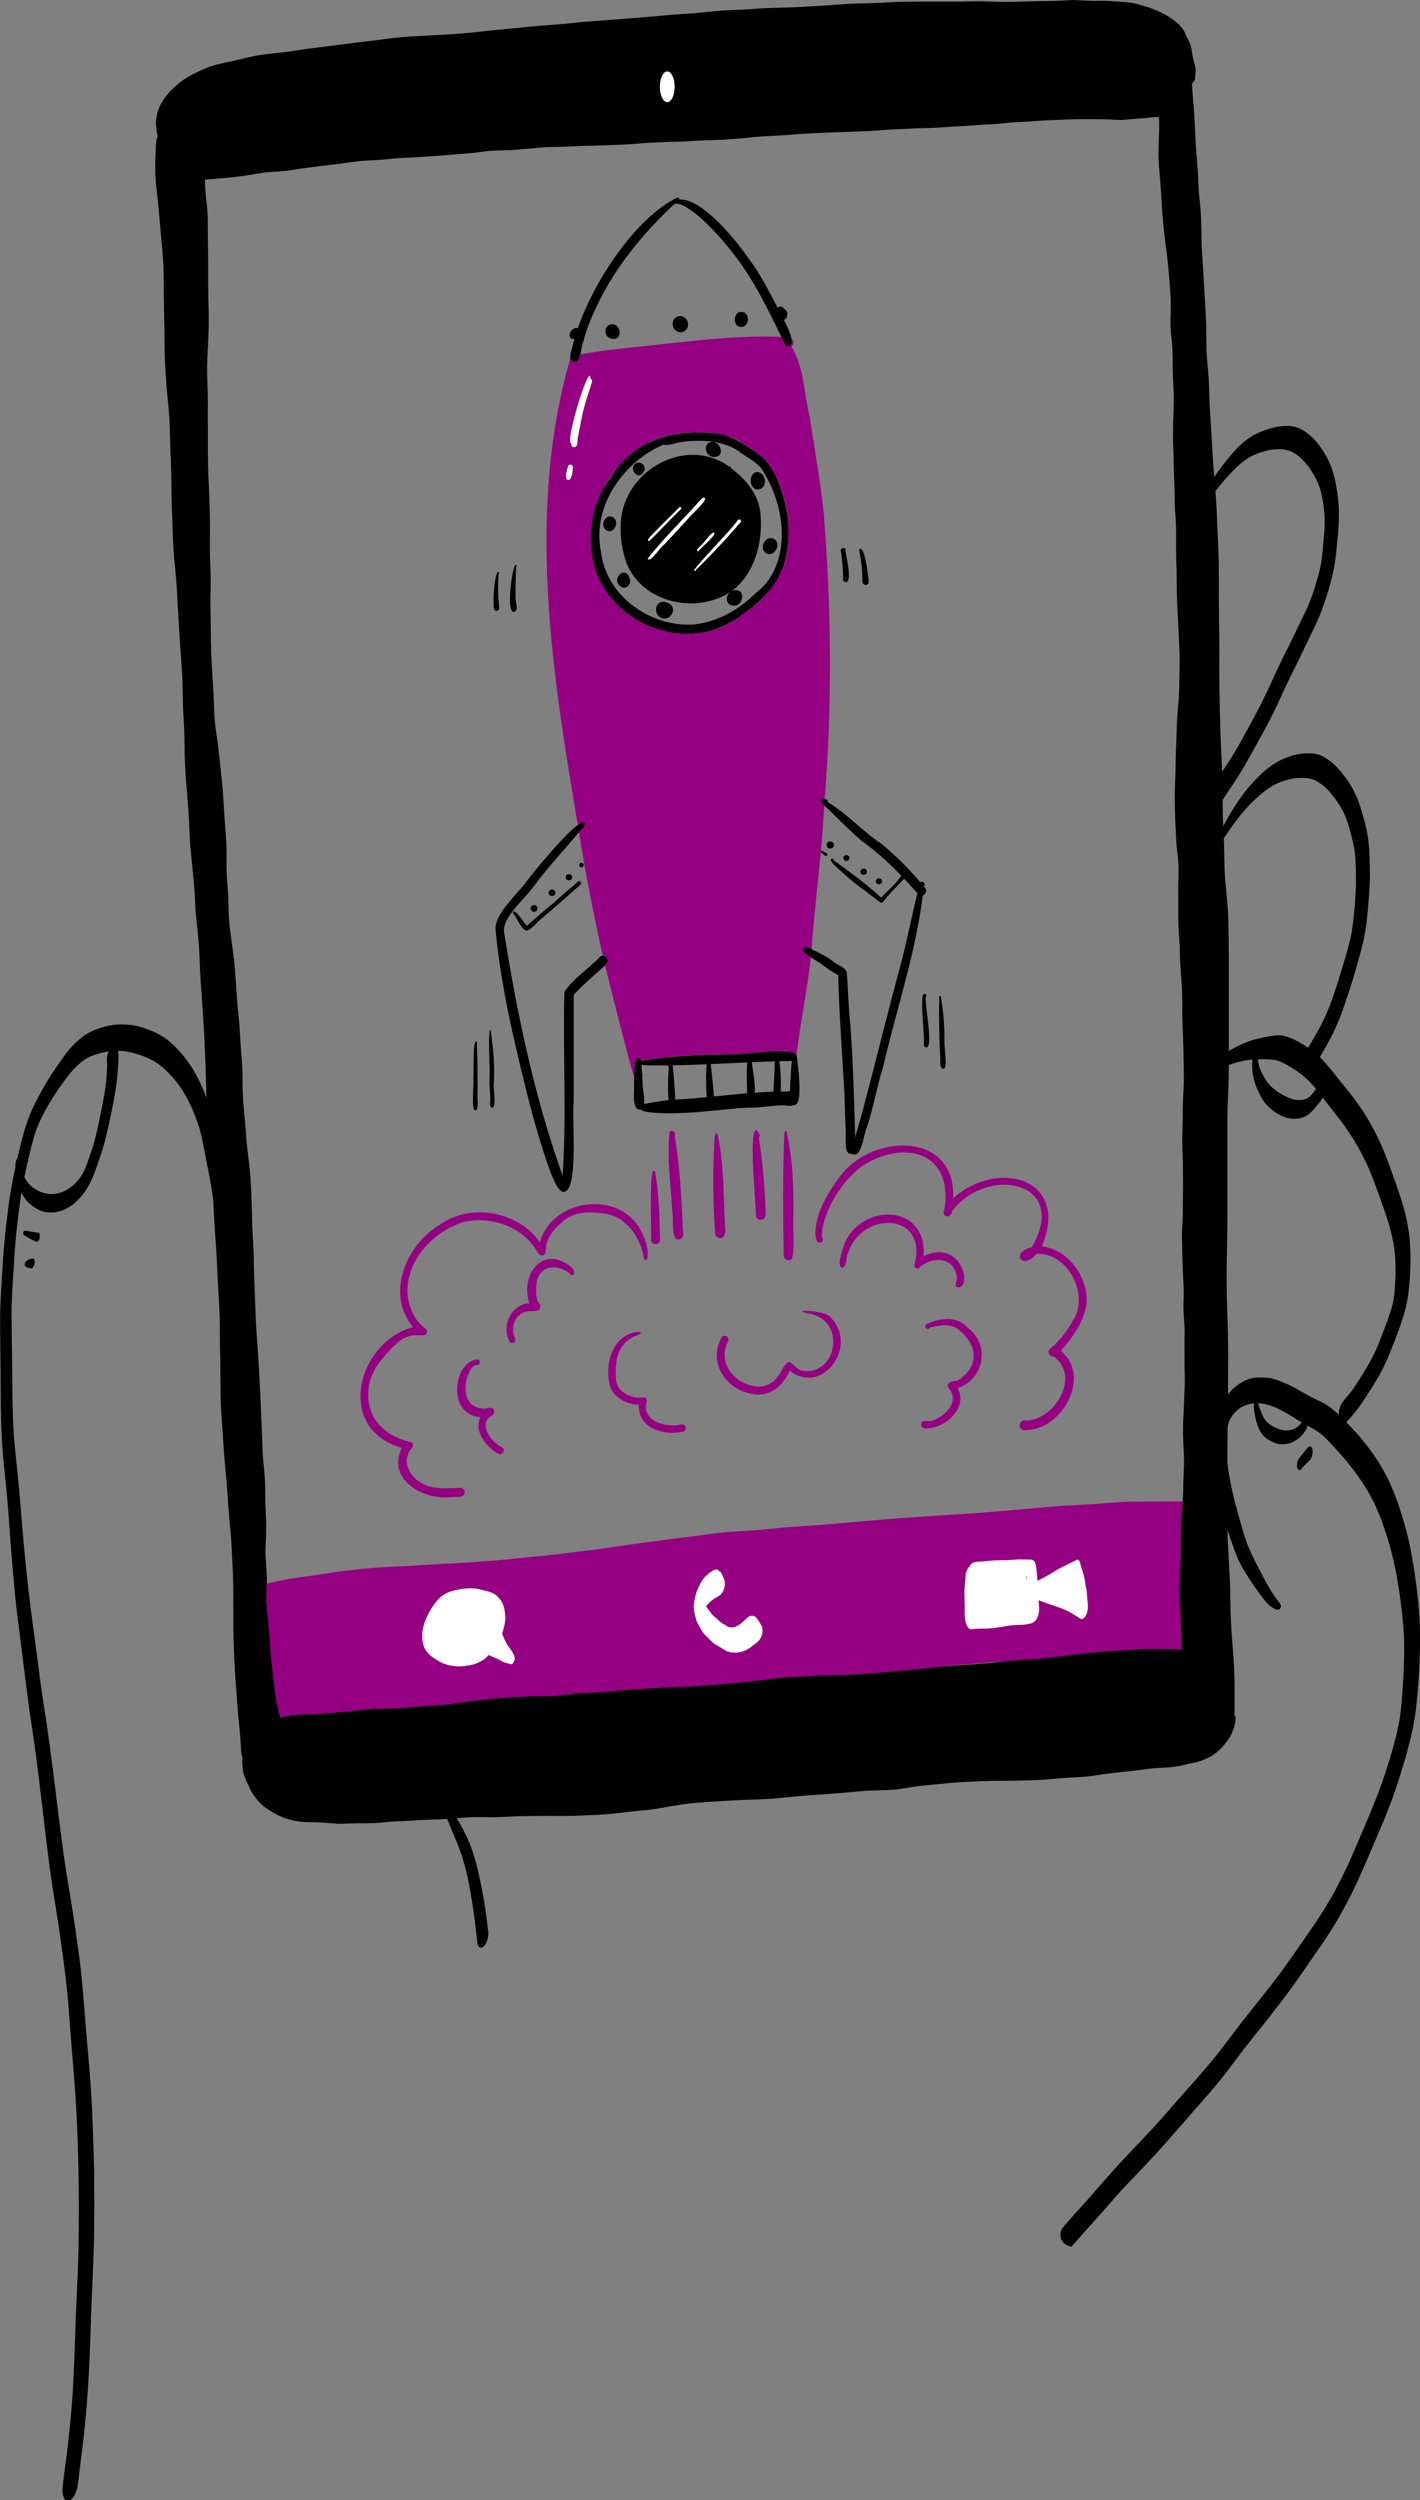 <?xml version="1.0" encoding="UTF-8"?>
<svg id="Capa_1" data-name="Capa 1" xmlns="http://www.w3.org/2000/svg" viewBox="0 0 308.24 542.44">
  <rect x="0" y="0" width="308.24" height="542.44" fill="#808080" stroke="none"/>
  <defs>
    <style>
      .cls-1 {
        fill: #950083;
      }

      .cls-1, .cls-2, .cls-3 {
        stroke-width: 0px;
      }

      .cls-2 {
        fill: #000;
      }

      .cls-3 {
        fill: #fff;
      }
    </style>
  </defs>
  <path class="cls-1" d="M59.94,373.3c-.5-.17-.72-.63-.93-1.07-.45-.96-.81-1.97-1.14-2.98-.35-1.09-.52-2.24-.67-3.38-.16-1.13-.32-2.26-.5-3.38-.14-.78-.27-1.56-.39-2.34-.11-.76-.19-1.53-.27-2.3-.16-1.48-.24-2.97-.29-4.45-.04-1.21-.14-2.41-.17-3.62,0-.15,0-.3-.01-.45,0-.06-.01-.12-.02-.18-.04-.28.03-.59.08-.87.05-.29.16-.57.26-.85.01-.03.02-.07.04-.1-.04,0-.08,0-.12.01-.17.02-.33.04-.49.05-.13.06-.29.12-.44.12-.1,0-.2-.03-.28-.1-.03-.02-.06-.05-.09-.08-.22-.19-.25-.45-.22-.72.05-.51.31-.98.59-1.4.43-.63,1.05-1.11,1.78-1.35.53-.17,1.08-.29,1.63-.41,1-.22,2-.41,3-.62.95-.2,1.91-.35,2.87-.48,1.03-.14,2.06-.3,3.09-.45,2.1-.3,4.2-.64,6.31-.93,2.14-.29,4.28-.54,6.44-.72,2.08-.18,4.16-.3,6.24-.41,1.02-.05,2.03-.08,3.04-.14,1.04-.06,2.09-.14,3.13-.2,2.14-.13,4.28-.25,6.43-.35,2.15-.1,4.3-.27,6.45-.43,1.34-.1,2.69-.19,4.03-.33,2.96-.33,5.93-.62,8.9-.89.27-.03.53-.06.8-.08h-.03c4.21-.5,8.42-.97,12.61-1.57,2.1-.3,4.18-.64,6.28-.91,2.08-.27,4.15-.54,6.23-.84,2.09-.29,4.2-.52,6.29-.79,2.08-.26,4.16-.58,6.25-.81,2.02-.22,4.05-.31,6.07-.43,1.99-.12,3.99-.34,5.98-.54,2.1-.21,4.21-.34,6.31-.48,2.08-.13,4.15-.29,6.22-.48,4.14-.38,8.29-.71,12.43-1.07,2.07-.18,4.14-.29,6.21-.43,2.02-.14,4.04-.3,6.05-.42,2.14-.13,4.29-.23,6.43-.41,2.08-.17,4.17-.33,6.25-.51,4.17-.36,8.34-.78,12.52-1.06,2.04-.14,4.08-.21,6.12-.35,2.08-.14,4.15-.34,6.23-.45,1.38-.07,2.75-.08,4.13-.09,1.32-.01,2.65-.04,3.97-.05,1.21,0,2.42-.01,3.62,0,.57,0,1.14,0,1.71.01.25,0,.49.02.74.01.35-.12.77-.12,1,.22.38.55.05,1.43-.2,1.96-.2.42-.46.82-.76,1.18.01.07.03.14.04.21.22,1.21.18,2.43.18,3.66,0,1.3-.02,2.6-.14,3.9-.11,1.21-.24,2.41-.29,3.62-.01.87,0,1.74,0,2.61,0,.92-.03,1.85-.06,2.77-.02.93,0,1.86.08,2.79.09.99.17,1.98.27,2.97.08.88.15,1.77.21,2.65.01.2.02.41.05.62.07.6-.26,1.31-.56,1.81-.21.36-.47.7-.77,1-.26.26-.55.54-.89.71-.35.17-.7.3-1.09.38-.19.04-.38.07-.56.09-.54.07-1.09.13-1.63.2-1.06.12-2.12.21-3.18.28-2.01.12-4.02.15-6.03.21-4.16.12-8.32.19-12.48.35-2.14.08-4.27.2-6.41.28-1.05.04-2.1.09-3.15.13-1.06.04-2.12.06-3.18.11-2.07.1-4.14.27-6.2.45-2.08.18-4.16.32-6.24.51-.22.02-.44.04-.66.07l.24-.02c-.17.02-.35.04-.52.06-.99.11-1.98.25-2.97.38-1,.13-2,.25-3,.37-2.13.27-4.27.52-6.39.84-2.11.31-4.22.61-6.33.84-2.13.23-4.25.5-6.38.74-4.24.49-8.5.82-12.76,1.2-4.21.38-8.43.6-12.65.94-4.19.34-8.39.55-12.59.73-2.08.09-4.16.11-6.25.18-2.02.07-4.04.22-6.06.36-2.68.19-5.36.36-8.03.61-3.88.42-7.76.89-11.63,1.33-4.07.46-8.15.77-12.23,1.18.04,0,.08,0,.12-.01-.29.03-.59.06-.88.09-1.06.12-2.12.24-3.18.35h0s0,0,0,0c-.07,0-.14.01-.21.02,0,0,.01,0,.01,0-2.03.21-4.08.37-6.12.54-1.05.09-2.1.2-3.15.31-1.04.11-2.09.18-3.14.27-1.99.16-3.98.26-5.97.29-2,.03-4,0-6-.01-1.31-.01-2.62-.02-3.93-.09-.63-.03-1.26-.09-1.89-.15-.47-.04-.94-.11-1.41-.11-.04,0-.09.02-.14.03,0,0-.02,0-.03,0-.15.12-.3.23-.47.31-.25.12-.57.28-.88.28-.08,0-.17-.01-.24-.04M110.02,365.6c.25-.02.49-.05.74-.07h.02c-.25.02-.51.04-.76.07M186.36,359.6c.31-.03.63-.07.94-.1h0s-.02,0-.04,0c.01,0,.03,0,.04,0h.02c-.32.03-.65.07-.97.1M75.25,344.71c.41-.04.82-.08,1.23-.12-.4.04-.79.08-1.19.12h0,.06s-.05,0-.08,0h-.02ZM124.92,340.55h0c.36-.04.73-.08,1.09-.12-.37.04-.73.08-1.1.12h0ZM254.8,330.75c0-.14,0-.27,0-.41h-.02c0,.14.01.27.02.41"/>
  <path class="cls-2" d="M72.79,395.6c-1.29-.04-2.57-.18-3.86-.26-1.04-.03-2.1.02-3.14-.07-.5-.04-1-.1-1.49-.18-.51-.08-1.02-.22-1.52-.36-1.95-.52-3.75-1.54-5.38-2.73-.74-.54-1.32-1.22-1.88-1.93-.28-.35-.55-.71-.78-1.1-.26-.43-.48-.88-.69-1.34-.42-.9-.84-1.81-1.14-2.76-.21-.67-.26-1.35-.29-2.05-.02-.51-.03-1.01.02-1.52-.06-.14-.1-.28-.13-.39-.18-.63-.2-1.28-.22-1.93-.15-3.05-.56-6.09-.77-9.14-.1-1.4-.19-2.8-.3-4.19-.14-1.62-.25-3.25-.33-4.87-.08-1.72-.14-3.44-.19-5.17-.05-1.62-.05-3.25-.05-4.87,0-2.96.01-5.93-.07-8.89-.07-1.56-.15-3.12-.22-4.67-.08-1.8-.18-3.59-.36-5.38-.15-1.6-.31-3.2-.42-4.81-.12-1.71-.21-3.41-.36-5.12-.16-1.86-.35-3.72-.51-5.58-.15-1.87-.26-3.74-.38-5.62-.12-1.83-.28-3.65-.37-5.48-.08-1.79-.09-3.58-.1-5.37,0-2.53-.04-5.06-.1-7.59-.03-1.43-.02-2.85-.04-4.28-.02-1.44-.06-2.87-.11-4.3-.09-1.95-.25-3.9-.34-5.85-.11-2.49-.21-4.98-.38-7.46-.17-2.32-.34-4.64-.46-6.96-.06-1.26-.11-2.53-.16-3.79-.05-1.28-.17-2.55-.31-3.83-.12-1.03-.26-2.07-.36-3.11-.1-1-.17-2.01-.23-3.02-.14-2.13-.28-4.25-.38-6.38-.18-4.11-.24-8.22-.39-12.32-.06-1.38-.11-2.76-.16-4.14-.14-3.19-.36-6.37-.57-9.55-.1-1.48-.22-2.96-.32-4.44-.11-1.64-.17-3.29-.22-4.93-.1-2.4-.3-4.79-.57-7.17.02.14.03.28.05.42-.12-1.05-.25-2.09-.33-3.14-.07-1.01-.11-2.02-.15-3.02-.12-2.61-.42-5.21-.67-7.81-.13-1.35-.27-2.71-.38-4.06-.12-1.65-.16-3.31-.25-4.96-.1-1.77-.21-3.55-.36-5.32-.16-1.83-.32-3.67-.43-5.51-.03-.42-.04-.84-.06-1.25,0-.15-.01-.29-.02-.44,0-.06,0-.13-.01-.19,0-.14-.01-.29-.02-.43-.09-2.32-.07-4.64-.15-6.96-.08-1.72-.22-3.43-.27-5.15-.05-1.79-.04-3.58-.1-5.37-.13-2.83-.4-5.65-.57-8.48-.19-2.99-.35-5.98-.53-8.97-.09-1.53-.17-3.05-.29-4.58-.11-1.41-.27-2.82-.4-4.23-.26-2.8-.32-5.62-.42-8.43-.08-1.99-.15-3.97-.17-5.96-.01-2.05-.04-4.1-.11-6.16-.07-1.59-.14-3.18-.19-4.77-.04-1.47-.07-2.94-.12-4.41-.12-2.51-.43-5-.64-7.5-.11-1.37-.2-2.75-.28-4.12-.09-1.51-.17-3.02-.17-4.54-.01-2.91-.05-5.81-.12-8.72-.07-2.95-.02-5.91-.12-8.86-.11-2.47-.36-4.92-.6-7.38-.24-2.5-.4-5.02-.68-7.52,0,.02,0,.05,0,.07,0-.04,0-.07-.01-.11,0-.05-.01-.1-.02-.15v.11c-.11-.98-.22-1.97-.31-2.95-.11-1.22-.16-2.45-.17-3.68,0-1.16.04-2.31.09-3.46.03-.53.04-1.06.09-1.59.03-.4.08-.79.21-1.17.03-.1.09-.22.17-.32-.05-.2-.1-.41-.14-.62-.1-.47-.15-.96-.19-1.44-.04-.5-.1-1.01-.05-1.51.09-.99.39-1.97.77-2.88.4-.96.99-1.82,1.64-2.63.76-.95,1.68-1.75,2.61-2.53,1-.84,2.11-1.48,3.27-2.06,1.06-.53,2.13-1.03,3.24-1.44,1.06-.4,2.15-.67,3.26-.89.59-.12,1.18-.24,1.77-.36,2.1-.49,4.18-1.07,6.32-1.38,2.25-.33,4.52-.47,6.76-.81,1.14-.18,2.29-.36,3.43-.52,1.22-.16,2.43-.31,3.65-.45,2.31-.28,4.62-.61,6.94-.89,2.01-.24,4.02-.47,6.03-.74,1.97-.27,3.93-.48,5.92-.59,4.01-.21,8.02-.39,12.02-.73h0c1.68-.17,3.36-.37,5.05-.55,1.76-.18,3.53-.34,5.3-.5-.07,0-.13.01-.2.02,1.76-.18,3.51-.37,5.27-.52,1.78-.15,3.56-.26,5.33-.42,2.32-.24,4.64-.48,6.96-.64,2.37-.16,4.75-.35,7.12-.54,2.39-.18,4.78-.37,7.17-.6,2.37-.23,4.75-.36,7.12-.54.37-.03.74-.06,1.11-.1,2.18-.22,4.35-.49,6.55-.57,1.12-.04,2.24-.07,3.36-.14,1.16-.07,2.33-.17,3.49-.24,2.28-.14,4.56-.16,6.84-.23,1.11-.03,2.21-.11,3.32-.17,1.19-.07,2.38-.13,3.56-.21,2.37-.15,4.73-.38,7.1-.45,1.12-.03,2.25-.04,3.38-.08,1.2-.04,2.39-.1,3.58-.17,2.37-.14,4.74-.16,7.11-.16.86,0,1.72,0,2.58,0,1.41,0,2.83,0,4.24,0,1.04,0,2.09-.01,3.13-.04,1.17-.02,2.35-.05,3.52-.03,1.12.02,2.24.1,3.36.13,1.11.03,2.22,0,3.34-.02,2.34-.06,4.69-.15,7.04-.16,1.11,0,2.21-.03,3.32-.1,1.03-.06,2.06-.14,3.09-.1,1.03.04,2.07.11,3.1.15.53.02,1.06.01,1.59,0,.48,0,.95-.01,1.43,0,1.17.03,2.34.12,3.51.2,1.05.07,2.08.15,3.11.37.49.1.97.26,1.46.4.49.14.98.29,1.46.45.97.31,1.9.72,2.81,1.17.72.35,1.42.73,2.08,1.18.42.29.82.61,1.22.93.52.41.98.9,1.37,1.44.33.47.51,1.01.73,1.54.17.36.38.71.56,1.06.2.37.34.75.44,1.15.21.79.25,1.6.44,2.4.17.71.37,1.42.52,2.13.08.39.07.75.03,1.13-.05.46-.03.92-.1,1.39-.06.39-.34.73-.67.98.09,1.13.13,2.25.24,3.38.11,1.19.22,2.37.28,3.57.11,2.13.2,4.27.32,6.4.13,2.39.42,4.77.52,7.17.02.48.03.95.05,1.43,0-.02,0-.03,0-.05,0,.1,0,.2.01.3h0s0,0,0,0c0,0,0,0,0,0,0,.02,0,.05,0,.07h0c0,.1,0,.2.01.31,0-.1,0-.21-.01-.31.1,1.98.38,3.95.51,5.93.16,2.39.12,4.78.19,7.17.09,1.77.22,3.53.33,5.29.11,1.91.21,3.83.33,5.74.12,1.97.26,3.94.31,5.92.05,1.98.02,3.96.08,5.94.11,1.98.36,3.94.48,5.91.11,1.75.12,3.5.18,5.25.11,2.35.31,4.68.43,7.03.11,2.22.23,4.45.4,6.67.17,2.25.36,4.49.54,6.74.17,2.2.25,4.4.33,6.61.06,1.58.15,3.17.22,4.75.08,1.8.08,3.59.09,5.39,0,3.37,0,6.74.06,10.11.07,3.77.04,7.54.04,11.31,0,1.95.04,3.89.08,5.84.04,1.78.05,3.56.11,5.34,0,.23.02.46.03.69.04,1.22.09,2.45.14,3.67.12,2.84.29,5.67.34,8.52.05,2.83.02,5.67.12,8.5.08,1.75.18,3.5.23,5.25.05,1.64.05,3.27.1,4.91.16,3.3.67,6.57.78,9.87.1,3.28.14,6.56.14,9.84,0,6.54,0,13.09,0,19.63,0,1.75,0,3.5-.03,5.26-.03,1.78-.11,3.56-.18,5.34-.13,3.5-.11,6.99-.1,10.49,0,3.56-.01,7.11,0,10.67,0,3.54,0,7.07-.08,10.61-.08,3.57-.12,7.14-.05,10.7.02.93.05,1.86.09,2.79h0c.12,3.32.2,6.64.2,9.97,0,3.72-.03,7.44-.06,11.15-.07,7.11-.17,14.22-.12,21.34.02,2.53,0,5.05.09,7.57.13,2.86.33,5.72.46,8.59.13,2.79.11,5.57.2,8.36.08,1.81.22,3.61.35,5.42.13,1.88.3,3.76.38,5.64.09,1.95.1,3.9.1,5.86,0,.97,0,1.93,0,2.9,0,.46.01.92,0,1.39.11.09.18.23.19.44.02.89-.2,1.77-.49,2.6-.19.52-.38,1.01-.67,1.49-.19.32-.4.62-.62.91-.43.58-.86,1.14-1.37,1.65-.49.49-1.03.94-1.6,1.33-.72.49-1.49.86-2.29,1.18-.7.28-1.42.48-2.16.63-.34.07-.69.13-1.04.2-.67.15-1.33.34-2,.47-.68.13-1.37.21-2.07.28.07,0,.13-.01.2-.02-1.19.11-2.39.12-3.58.22-1.66.17-3.32.42-4.98.61-1.77.2-3.55.35-5.31.61-1.93.28-3.85.59-5.8.7-.87.05-1.74.08-2.61.13-.89.04-1.78.13-2.66.21-1.03.1-2.06.21-3.09.27-1.08.06-2.15.08-3.23.1-1.02.02-2.03.06-3.05.08-1.15.02-2.3.01-3.44.02-2.23.01-4.45.13-6.68.24-1.12.06-2.23.13-3.35.22-.01,0-.03,0-.04,0,0,0-.02,0-.02,0-.73.07-1.45.15-2.18.22-1.24.14-2.49.24-3.73.36-1.02.11-2.03.24-3.03.41-1.06.18-2.11.36-3.18.46-2.15.18-4.3.13-6.45.28-1.1.08-2.2.2-3.3.3-1.11.1-2.23.18-3.34.26-2.15.15-4.29.32-6.43.48-.74.05-1.47.11-2.21.18-1.73.17-3.46.38-5.2.5-1.88.13-3.76.14-5.64.22-1.89.08-3.78.22-5.66.31-1.76.09-3.51.21-5.26.37-2.06.23-4.11.54-6.15.91-1.05.19-2.1.38-3.16.5-1,.12-1.99.21-2.99.31h0,0c-.05,0-.11,0-.16.02.03,0,.06,0,.09,0-1.02.1-2.05.21-3.07.34-.57.07-1.13.13-1.7.19-.23.02-.45.05-.67.07-.18.02-.36.03-.54.05-.09,0-.18.02-.26.02-.02,0-.04,0-.06,0-.58.05-1.16.09-1.74.13-1.09.07-2.18.1-3.27.14-1.07.05-2.14.11-3.21.12-1.18.02-2.37,0-3.55,0-1.01,0-2.03-.02-3.04,0-1.47.01-2.93.04-4.4.08-1.5.04-3,.12-4.51.18-1.41.06-2.82.01-4.23,0-1.43-.02-2.86.08-4.29.21.06,0,.11-.01.17-.02-.17.02-.34.03-.51.05.06,0,.11-.01.17-.02-1.37.13-2.74.22-4.12.27-1.25.04-2.5.07-3.75.14-1.17.06-2.33.16-3.5.21-1.21.06-2.43.08-3.64.18-1.26.13-2.52.26-3.78.3-.66.02-1.33.02-2,.02-.64,0-1.29,0-1.93.02-1.06.03-2.12.08-3.19.08-.26,0-.52,0-.78,0M228.72,383.63c.25-.02.5-.04.74-.06h.03c-.27.02-.53.04-.78.06M50.78,207.97c.16,1.62.3,3.23.41,4.85.1,1.51.19,3.01.3,4.52.11,1.48.3,2.96.43,4.45.13,1.57.19,3.15.3,4.73.12,1.72.29,3.44.38,5.16.04.85.04,1.7.04,2.55,0,.94.02,1.88.05,2.82.04,1.56.21,3.12.35,4.67.17,1.83.3,3.66.45,5.49.14,1.7.36,3.39.57,5.08.2,1.6.33,3.21.41,4.81.09,1.75.15,3.51.2,5.27.04,1.78.06,3.57.17,5.35.1,1.66.22,3.32.24,4.99.02,1.66.05,3.3.12,4.96.07,1.66.13,3.31.19,4.97.06,1.6.1,3.21.19,4.81.1,1.76.25,3.52.37,5.27.22,3.24.39,6.48.55,9.73.09,1.66.14,3.32.21,4.99.06,1.5.15,3,.2,4.5.05,1.59.08,3.18.21,4.76.14,1.72.37,3.44.43,5.17.06,1.68.02,3.36.08,5.04.03.77.08,1.55.11,2.32.05.92.05,1.84.04,2.77-.01,1.58-.16,3.16-.16,4.74,0,.73.06,1.46.11,2.18.07.82.12,1.64.17,2.46.04.81.02,1.63,0,2.44-.02.85-.09,1.69-.09,2.54,0,1.68.19,3.34.37,5,.18,1.7.29,3.4.41,5.11.12,1.7.27,3.4.44,5.09.1,1.03.24,2.06.37,3.08.12.94.22,1.88.34,2.82.22,1.49.53,2.96.9,4.42.07.28.14.55.21.83.23-.09.48-.15.72-.21.26-.07.53-.14.8-.19.64-.12,1.27-.21,1.92-.26,1.14-.09,2.29-.08,3.43-.11,1.24-.04,2.49-.15,3.73-.25,1.24-.11,2.48-.2,3.72-.32,1.05-.1,2.09-.22,3.13-.34,1.02-.12,2.04-.23,3.07-.26,1.03-.03,2.05-.02,3.07-.05,1.05-.03,2.1-.08,3.15-.17,1.51-.16,3.02-.29,4.54-.39,1.41-.09,2.82-.15,4.22-.27,1.96-.21,3.91-.53,5.86-.77,1.08-.13,2.16-.26,3.24-.4.97-.12,1.95-.25,2.92-.32,2.08-.15,4.17-.21,6.26-.33,1.06-.06,2.12-.08,3.18-.07.97,0,1.95,0,2.92-.07.14-.01.28-.02.42-.03,1.57-.17,3.14-.44,4.72-.54,1.63-.1,3.27-.11,4.9-.24,1-.1,2.01-.21,3.01-.3,1.03-.09,2.05-.15,3.08-.21,2.04-.11,4.08-.3,6.12-.42,1.98-.12,3.96-.15,5.94-.25,2.05-.1,4.11-.19,6.16-.37.23-.02.46-.04.69-.06-.07,0-.14.01-.21.02,2.07-.2,4.14-.42,6.2-.62-.07,0-.14.01-.21.02.24-.02.48-.04.72-.07-.07,0-.14.01-.22.02.98-.1,1.95-.2,2.93-.32,1.12-.14,2.23-.29,3.35-.42,2.12-.25,4.25-.31,6.37-.43,1.02-.06,2.05-.14,3.07-.18,1.12-.04,2.23-.06,3.35-.08,2.07-.03,4.14-.14,6.2-.26,1.13-.07,2.25-.15,3.38-.25,1.45-.15,2.89-.3,4.34-.43,1.39-.12,2.78-.22,4.17-.35-.08,0-.16.02-.24.02,1.37-.14,2.74-.31,4.11-.46,1.4-.16,2.81-.28,4.22-.36,2.72-.17,5.42-.38,8.14-.61,1.72-.17,3.44-.4,5.17-.56.91-.08,1.82-.1,2.74-.14.81-.04,1.62-.09,2.43-.17,2.08-.22,4.15-.52,6.22-.77,1.99-.24,3.99-.43,5.98-.62,1-.1,2-.19,3.01-.26.97-.07,1.94-.1,2.91-.16.98-.06,1.97-.17,2.95-.23,1.02-.06,2.05-.07,3.08-.06,1.4.01,2.79.04,4.19.06.61,0,1.21.03,1.82.06.18,0,.36.01.54.01,0-.02,0-.05,0-.08.02-.36.05-.72.06-1.08.01-.4,0-.8-.02-1.2-.03-.65-.08-1.3-.1-1.96-.03-.78-.02-1.56-.07-2.33-.09-1.57-.26-3.13-.3-4.7-.04-1.5-.03-3.01.04-4.51.08-1.54.22-3.08.24-4.62.02-1.52-.02-3.04.02-4.56.02-.78.07-1.55.11-2.33.04-.8.06-1.6.1-2.41.08-1.54.26-3.08.28-4.62.01-.7.01-1.4.03-2.1.02-.79.07-1.58.1-2.37.04-.79.05-1.57.05-2.36,0-.82-.05-1.64-.1-2.45-.08-1.48-.14-2.96-.12-4.45.02-1.46.13-2.93.18-4.39.05-1.51.12-3.02.18-4.53.06-1.46,0-2.91-.03-4.37-.01-.77,0-1.54,0-2.31,0-.89,0-1.78-.01-2.67-.01-1.39.06-2.78-.02-4.16-.04-.75-.11-1.49-.16-2.24-.04-.72-.06-1.44-.05-2.15.01-.76.05-1.51.06-2.27,0-.96-.03-1.92-.09-2.88-.1-1.69-.16-3.39-.2-5.08-.02-.72-.02-1.44-.04-2.16-.01-.73-.05-1.45-.06-2.18-.02-1.55.16-3.09.19-4.64.02-.76,0-1.51,0-2.27,0-.75.02-1.49.03-2.23.04-1.69.01-3.38,0-5.07,0-.81,0-1.63-.02-2.44-.02-.84-.06-1.69-.1-2.53-.06-1.54-.02-3.07.03-4.61.03-.87.05-1.74.05-2.61,0-.83,0-1.66.03-2.49.04-1.54.16-3.08.2-4.63s-.02-3.09-.04-4.64c-.02-1.57-.04-3.14-.1-4.71-.05-1.58-.15-3.15-.18-4.72-.02-.81,0-1.62,0-2.43,0-.76,0-1.51-.03-2.27-.02-.63-.03-1.26-.06-1.9-.03-.64-.11-1.29-.14-1.93-.08-1.56-.24-3.11-.28-4.67-.02-.81-.03-1.61-.07-2.42-.03-.77-.1-1.54-.15-2.31-.11-1.6-.15-3.21-.15-4.82,0-1.68-.01-3.36-.01-5.05,0-1.53.1-3.05.07-4.58-.01-.68-.04-1.37-.1-2.05-.06-.7-.15-1.39-.24-2.08-.16-1.31-.19-2.62-.25-3.94-.03-.66-.08-1.33-.11-1.99-.05-.8-.06-1.6-.08-2.4-.04-1.59-.07-3.18-.03-4.77.02-.77.07-1.55.1-2.32.04-.82.05-1.63.06-2.45.01-1.82.1-3.64.16-5.47.06-1.7.09-3.41.19-5.11.1-1.61.29-3.22.38-4.83.05-.87.06-1.73.07-2.6,0-.91.03-1.81.06-2.72.04-1.81.03-3.62-.06-5.42-.08-1.55-.14-3.11-.21-4.66-.07-1.53-.15-3.06-.23-4.58-.08-1.67-.1-3.33-.11-5,0-1.61-.07-3.22-.11-4.83-.04-1.5-.02-3.01-.01-4.51.01-1.6-.02-3.19-.15-4.79-.07-.85-.14-1.7-.16-2.54-.02-.78-.02-1.57-.03-2.35-.02-1.65-.11-3.3-.16-4.95-.02-.8-.03-1.6-.05-2.4-.02-.98-.07-1.96-.09-2.94-.05-1.75-.05-3.49,0-5.24.05-1.51.12-3.02.14-4.54.02-1.59-.1-3.19-.18-4.78-.08-1.5-.06-3.01-.08-4.51-.01-.64-.02-1.28-.04-1.92-.03-.85-.11-1.7-.23-2.55-.1-.74-.17-1.47-.19-2.22-.04-.93,0-1.86.02-2.8.02-.82.04-1.65.03-2.47,0-.87-.06-1.74-.12-2.61-.1-1.43-.23-2.86-.35-4.29-.11-1.33-.25-2.66-.42-3.99,0,.04.01.07.02.1-.17-1.19-.33-2.39-.47-3.58-.16-1.42-.3-2.83-.42-4.25-.13-1.5-.22-2.99-.3-4.49-.08-1.45-.18-2.89-.31-4.34-.1-1.21-.23-2.42-.27-3.64-.05-1.26-.02-2.52.02-3.77.04-1.23.11-2.45.11-3.68,0-.58-.03-1.17-.05-1.75-.47.02-.94.01-1.4.04-.75.08-1.49.18-2.23.23-.81.06-1.61.1-2.42.17-.67.07-1.35.15-2.02.19-.34.02-.68,0-1.02-.02-.36-.02-.71-.04-1.07-.06-1.74-.09-3.48-.1-5.22-.11-1.82,0-3.63.03-5.44.12-1.89.09-3.79.12-5.68.27-.93.07-1.86.14-2.79.19-.9.04-1.79.08-2.69.15-1.01.1-2.02.21-3.03.3-1.04.09-2.09.11-3.14.17-1.12.06-2.23.17-3.35.25-1.1.08-2.2.11-3.3.18-1.06.06-2.12.15-3.18.22-1.1.07-2.19.09-3.29.11-1.08.02-2.16.08-3.25.14-1.14.06-2.28.09-3.42.14-1.12.05-2.23.16-3.34.25-1.12.09-2.24.13-3.36.17-2.2.06-4.39.17-6.59.24-2.25.07-4.49.19-6.74.33-1.01.06-2.01.15-3.02.23-1.08.08-2.15.15-3.23.19-1.24.06-2.47.14-3.7.25-.17.02-.33.03-.5.05-.05,0-.1,0-.16.02-.19.03-.39.04-.58.06-.31.03-.62.06-.93.09-1.16.1-2.33.2-3.49.29-1.12.09-2.24.12-3.37.15-1.1.03-2.19.07-3.29.13-1.01.06-2.01.14-3.02.17-1.1.04-2.21.06-3.31.09-1.05.04-2.1.09-3.14.14-1.08.05-2.17.12-3.25.21-1.01.08-2.02.18-3.03.22-1.1.05-2.2.08-3.3.12-1.07.04-2.14.09-3.21.12-1.02.03-2.04.02-3.06.07-1.09.05-2.17.12-3.26.16-1.1.04-2.19.03-3.29.06-1.03.03-2.07.12-3.1.21-.14.01-.27.03-.41.04-1.64.16-3.28.3-4.92.41-.88.05-1.77.07-2.66.09-.87.02-1.74.07-2.6.14-.85.1-1.69.22-2.54.33-.81.1-1.63.17-2.45.23-.82.06-1.65.12-2.47.19-.87.08-1.73.16-2.6.23-.74.06-1.49.09-2.23.14-.85.05-1.71.13-2.56.2-.9.07-1.8.1-2.7.12-.88.03-1.75.08-2.62.15-1.15.12-2.3.26-3.45.33-1.18.07-2.36.11-3.54.2-1.68.17-3.36.43-5.04.63-1.74.21-3.48.45-5.22.65-.87.1-1.74.21-2.61.34-.85.12-1.69.27-2.54.4-1.77.28-3.57.3-5.36.46-1.07.13-2.13.31-3.2.5-1.12.19-2.24.35-3.37.48-2.2.26-4.41.4-6.61.6-.07,0-.13.01-.2.02.02.44.04.89.06,1.33.04.76.08,1.51.16,2.27.09.84.19,1.68.28,2.52.15,1.47.14,2.94.13,4.42,0,1.58.04,3.15.06,4.72.06,3.44-.02,6.88.06,10.32.04,1.61.09,3.21.09,4.82,0,1.65-.06,3.3-.13,4.95-.07,1.54-.18,3.08-.21,4.62-.03,1.54,0,3.09.07,4.63.06,1.43.09,2.86.08,4.29,0,.74-.02,1.49-.02,2.23,0,.89.01,1.77.02,2.66.02,3.55-.04,7.1.12,10.64.07,1.48.16,2.95.2,4.43.04,1.6.11,3.2.13,4.8.04,3.12-.08,6.25.05,9.37.06,1.41.13,2.82.12,4.24,0,1.59-.08,3.18-.07,4.77,0,.79.04,1.58.05,2.37.02.89.02,1.79.03,2.68,0,1.7.02,3.4.08,5.1.12,3.31.37,6.62.55,9.93.06,1.17.09,2.34.13,3.51.04,1.19.16,2.37.31,3.55.11.76.23,1.53.34,2.29.13.88.23,1.77.32,2.66.17,1.58.34,3.16.52,4.74.16,1.5.31,3.01.42,4.52.13,1.75.22,3.51.33,5.26.11,1.65.27,3.3.36,4.95.1,1.79.04,3.58.06,5.37.01.85.03,1.71.09,2.56.06.91.14,1.82.2,2.72.13,1.83.13,3.67.21,5.5.07,1.55.27,3.1.48,4.64,0,0,0-.02,0-.03.22,1.53.43,3.06.58,4.6M251.14,23.03c.11-.01.22-.03.33-.04,0,0,.01-.01.02-.02l-.34.06Z"/>
  <path class="cls-2" d="M13.75,541.6c-.27-.7-.23-1.47-.15-2.2.22-1.99.51-3.96.77-5.94.3-2.26.54-4.53.77-6.8.31-3.15.59-6.31.75-9.48.17-3.21.3-6.42.4-9.63.09-3.14.2-6.27.36-9.4.16-3.32.32-6.65.39-9.97,0-.21,0-.42.01-.64.07-5.59.1-11.18-.02-16.77-.12-5.53-.31-11.07-.68-16.59-.24-3.23-.51-6.46-.77-9.69-.28-3.4-.52-6.8-.79-10.2-.27-3.35-.7-6.69-1.15-10.02-.43-3.18-.88-6.36-1.39-9.53-.51-3.18-1.03-6.35-1.46-9.55-.44-3.3-.83-6.61-1.22-9.92-.78-6.52-1.51-13.04-2.48-19.53-.25-1.64-.51-3.28-.74-4.93-.23-1.67-.44-3.35-.65-5.02-.41-3.26-.84-6.52-1.24-9.78-.41-3.3-.85-6.59-1.18-9.9-.32-3.2-.6-6.41-.85-9.62-.23-2.9-.43-5.8-.63-8.7,0,.06,0,.13.01.19-.26-3.26-.58-6.51-.92-9.77-.34-3.31-.57-6.62-.65-9.94-.08-3.38-.08-6.76-.11-10.14-.03-3.15-.07-6.3-.1-9.46-.02-1.69,0-3.38.04-5.07.05-1.57.15-3.15.24-4.71.2-3.19.36-6.38.66-9.56.15-1.64.35-3.28.54-4.92.19-1.65.39-3.29.65-4.92.48-3.09,1.14-6.15,1.84-9.19.71-3.02,1.47-6.04,2.68-8.91.61-1.46,1.34-2.86,2.1-4.25.83-1.51,1.72-2.99,2.66-4.43.83-1.27,1.71-2.51,2.59-3.74,1.04-1.44,2.27-2.72,3.64-3.84,1.17-.95,2.53-1.58,3.95-2.06,1.4-.47,2.91-.8,4.4-.82.8,0,1.6.03,2.4.11.81.09,1.6.31,2.38.53.79.23,1.56.54,2.33.85.81.33,1.58.75,2.32,1.22.6.38,1.15.85,1.7,1.31.58.49,1.1,1.04,1.62,1.59,1.04,1.11,1.94,2.34,2.78,3.6.9,1.36,1.61,2.85,2.29,4.33.69,1.5,1.24,3.06,1.73,4.62.95,3.04,1.29,6.22,1.82,9.35.29,1.71.59,3.42.81,5.15.21,1.74.42,3.48.72,5.21,0,0,0,0,0,0,.23,1.3.45,2.6.62,3.92.16,1.25.21,2.52.19,3.78-.02,1.37-.15,2.74-.24,4.11-.09,1.28-.13,2.56-.16,3.85-.01.83-.01,1.67-.01,2.5,0,.86,0,1.73-.07,2.6-.07.79-.19,1.58-.33,2.36-.09.49-.17,1.06-.43,1.5-.13.21-.34.24-.41-.02-.07-.27-.05-.56-.04-.83.01-.55.04-1.1.06-1.65,0-.59-.02-1.18-.06-1.77-.13-1.51-.24-3.02-.29-4.54-.07-1.65-.01-3.3.03-4.95.01-.83.01-1.65-.02-2.48-.06-.74-.15-1.48-.26-2.22-.31-1.7-.72-3.38-1.04-5.07-.3-1.6-.52-3.22-.78-4.82-.33-1.86-.73-3.71-1.08-5.57-.37-1.97-.72-3.94-1.25-5.88-.54-1.73-1.19-3.41-1.93-5.06-.73-1.51-1.54-2.97-2.49-4.35-1.08-1.44-2.28-2.78-3.63-3.97-.49-.39-.99-.76-1.51-1.11-.67-.45-1.41-.78-2.14-1.1-.82-.33-1.66-.62-2.51-.86-.86-.24-1.72-.38-2.6-.48-.76-.04-1.52-.06-2.27.02-.82.08-1.62.22-2.42.41-1.05.29-2.07.65-3.04,1.16-.45.29-.87.59-1.29.92-.65.56-1.26,1.15-1.84,1.78-1.07,1.27-2.04,2.61-3,3.97-.98,1.44-1.89,2.92-2.74,4.43-.51.95-1,1.91-1.46,2.9-.24.58-.47,1.16-.68,1.75-.33,1.01-.63,2.03-.91,3.06-.8,3.14-1.5,6.29-2.09,9.48-.6,3.5-.98,7.02-1.36,10.55-.22,2.41-.35,4.82-.51,7.24-.16,2.5-.33,4.99-.4,7.5-.03,2.24,0,4.48.03,6.72.04,2.36.05,4.73.08,7.09.05,4.78.05,9.56.35,14.33.26,3.16.63,6.3.94,9.46.32,3.22.56,6.44.83,9.66.53,6.36,1.15,12.71,1.97,19.03.42,3.26.87,6.51,1.3,9.76.43,3.27.83,6.55,1.33,9.81.25,1.62.52,3.24.76,4.87.23,1.56.44,3.13.66,4.69.46,3.31.87,6.62,1.28,9.93.8,6.53,1.57,13.08,2.64,19.58.53,3.21,1.09,6.41,1.54,9.63.45,3.15.93,6.29,1.29,9.45.37,3.35.63,6.71.89,10.07.25,3.29.57,6.57.84,9.85.28,3.37.55,6.74.7,10.12.15,3.36.28,6.72.38,10.08.1,3.38.14,6.76.14,10.15,0,3.43-.01,6.87-.12,10.3-.11,3.31-.26,6.62-.41,9.93-.14,3.14-.24,6.28-.34,9.43-.17,5.47-.44,10.93-.93,16.39-.25,2.77-.54,5.55-.88,8.32-.16,1.29-.34,2.59-.5,3.88-.15,1.14-.25,2.28-.41,3.42-.12.82-.37,1.65-.81,2.36-.27.44-.71,1-1.27,1.05-.03,0-.06,0-.09,0-.48,0-.78-.42-.94-.84"/>
  <path class="cls-2" d="M260.49,178.79c-.25-.41-.31-.93-.32-1.4-.02-.78.13-1.58.42-2.3.25-.63.62-1.21.96-1.8.33-.57.67-1.13,1.02-1.69.71-1.15,1.45-2.28,2.2-3.41.77-1.14,1.55-2.27,2.29-3.44.72-1.14,1.41-2.3,2.07-3.48.61-1.1,1.21-2.21,1.82-3.31,0,.01-.01.02-.02.04,0-.02.02-.04.03-.06.06-.1.11-.2.17-.31-.04.07-.07.13-.11.2,1.77-3.2,3.45-6.46,4.96-9.79.81-1.8,1.63-3.59,2.52-5.35.87-1.72,1.73-3.45,2.55-5.19.91-1.94,1.89-3.85,2.79-5.8.37-.87.71-1.75,1.04-2.64.5-1.47.95-2.95,1.36-4.45.18-.74.35-1.48.5-2.23.21-1.39.35-2.78.49-4.17.14-1.48.26-2.95.32-4.44,0-.75-.01-1.51-.05-2.26-.09-.99-.2-1.97-.36-2.95.02.12.04.24.06.37-.04-.26-.09-.52-.14-.79-.15-.74-.33-1.47-.54-2.2-.23-.64-.48-1.27-.76-1.89-.52-1-1.1-1.94-1.75-2.86-.56-.72-1.15-1.37-1.82-1.99-.67-.53-1.34-1-2.13-1.35-.65-.23-1.31-.34-1.99-.4-.61,0-1.21.02-1.82.09-.61.07-1.21.21-1.81.36-.5.15-1,.3-1.49.49-.56.22-1.09.48-1.62.75-.72.44-1.39.93-2.04,1.46-1.16,1.01-2.22,2.11-3.25,3.25-1.24,1.43-2.39,2.94-3.49,4.47-.38.55-.74,1.1-1.08,1.68-.07.13-.14.27-.21.4-.04.31-.13.62-.27.91-.13.25-.35.62-.67.65-.24.02-.39-.18-.46-.38-.15-.38-.12-.84-.02-1.23.01-.05.02-.1.04-.15.23-1.13.79-2.16,1.37-3.15.48-.83,1.01-1.64,1.54-2.43,1.09-1.62,2.23-3.19,3.44-4.72,1.2-1.51,2.48-2.98,3.99-4.18.78-.62,1.61-1.2,2.51-1.62.88-.41,1.76-.75,2.68-1.04,1.91-.6,4.16-.97,6.1-.33,1.19.39,2.16,1.14,3.1,1.94.35.3.66.66.97,1,.37.41.71.87,1.03,1.32,1.1,1.55,2.05,3.21,2.62,5.03.61,1.93.95,3.91,1.2,5.92.5,4.05,0,8.18-.41,12.22-.43,4.15-1.65,8.18-3.06,12.09-.69,1.92-1.59,3.75-2.49,5.58-.82,1.66-1.58,3.35-2.39,5.02-.85,1.74-1.76,3.46-2.59,5.22-.82,1.71-1.58,3.45-2.39,5.17-1.7,3.59-3.66,7.03-5.59,10.49.07-.12.13-.24.2-.36-.71,1.28-1.42,2.56-2.17,3.81-.73,1.2-1.49,2.38-2.28,3.55-1.53,2.26-3.03,4.55-4.37,6.93-.18.33-.36.68-.61.97-.24.29-.55.61-.95.65-.03,0-.05,0-.07,0-.33,0-.58-.21-.74-.49"/>
  <path class="cls-2" d="M283.5,231.27c-.29-.76-.2-1.63-.05-2.42.25-1.26,1.01-2.37,1.64-3.48.43-.75.86-1.5,1.29-2.26.52-.96,1-1.94,1.46-2.93.5-1.17.97-2.35,1.4-3.55,1.35-3.94,2.55-7.92,3.63-11.94.2-.79.38-1.57.54-2.37.2-1.28.35-2.56.48-3.85.22-2.25.4-4.51.46-6.77,0-1.75-.04-3.49-.11-5.24-.06-.76-.14-1.52-.25-2.28-.31-1.61-.72-3.19-1.16-4.77-.14-.46-.28-.92-.44-1.37-.21-.58-.45-1.15-.7-1.71-.24-.48-.49-.96-.78-1.42-.3-.49-.62-.96-.95-1.44-.37-.49-.75-.98-1.15-1.45-.43-.5-.89-.96-1.38-1.41-.71-.57-1.45-1.1-2.29-1.47-.66-.23-1.32-.32-2.02-.37-.56-.01-1.12-.01-1.68.04-.61.06-1.2.18-1.79.31-.57.15-1.13.32-1.68.53-.56.21-1.09.47-1.61.75-.86.51-1.65,1.09-2.43,1.71-.65.55-1.29,1.13-1.91,1.72-.62.59-1.2,1.23-1.77,1.86-1.04,1.2-2,2.44-2.91,3.73-.89,1.28-1.78,2.56-2.62,3.88-.4.63-.78,1.27-1.17,1.91-.18.29-.36.57-.55.85-.12.17-.25.41-.45.48-.07.02-.09-.05-.1-.1,0,0,0-.01,0-.02-.03-.26.03-.52.1-.77.12-.42.28-.83.44-1.23.32-.79.67-1.58,1.04-2.35.8-1.64,1.69-3.23,2.59-4.82.9-1.59,1.91-3.11,2.98-4.6,1.04-1.45,2.24-2.79,3.49-4.06,1.21-1.23,2.56-2.36,4.06-3.23.73-.42,1.5-.76,2.29-1.06.79-.29,1.62-.55,2.45-.69.9-.15,1.82-.22,2.72-.16.69.05,1.34.15,1.99.41.6.24,1.13.56,1.66.92,1.43.96,2.57,2.29,3.61,3.65.9,1.17,1.68,2.43,2.3,3.77-.04-.09-.08-.17-.12-.26.08.17.16.35.24.52-.04-.09-.08-.17-.12-.26.56,1.19,1,2.42,1.37,3.68-.01-.04-.02-.08-.04-.12.53,1.78,1.07,3.58,1.36,5.41.14.89.24,1.78.32,2.68.07.93.1,1.86.13,2.79.06,1.77.08,3.54,0,5.31-.08,1.78-.22,3.55-.38,5.31-.18,1.99-.39,3.96-.77,5.92-.35,1.8-.86,3.58-1.36,5.35-.47,1.68-.94,3.36-1.47,5.03-.57,1.8-1.17,3.59-1.8,5.38-.49,1.39-1.05,2.75-1.65,4.1-.73,1.63-1.57,3.2-2.47,4.74-.38.66-.77,1.31-1.15,1.96-.16.28-.32.56-.48.84-.29.5-.63,1.08-1.2,1.3-.11.04-.2.06-.3.06-.4,0-.69-.34-.84-.73"/>
  <path class="cls-2" d="M291.24,308.76c-.41-.25-.55-.83-.6-1.26-.16-1.3.25-2.76,1.12-3.74,0,0,0,0,.01-.01.75-.85,1.46-1.71,2.11-2.63,1.24-1.87,2.41-3.78,3.54-5.72.44-.82.85-1.64,1.24-2.48.95-2.22,1.82-4.48,2.63-6.75.34-.98.66-1.96.94-2.96.1-.45.2-.91.29-1.36.07-.5.13-1,.19-1.5.1-1.27.18-2.54.22-3.82.01-1.36-.02-2.72-.11-4.08-.08-.86-.18-1.72-.31-2.57-.27-1.44-.61-2.85-1.01-4.25-.65-2.1-1.36-4.17-2.11-6.23-.79-2.16-1.56-4.32-2.49-6.43-.73-1.53-1.49-3.04-2.34-4.51-.87-1.52-1.83-2.98-2.84-4.41-1.4-1.86-2.88-3.66-4.28-5.53-.7-.93-1.4-1.87-2.17-2.75-.4-.46-.81-.91-1.25-1.35-.37-.37-.76-.71-1.16-1.04-1.58-1.23-3.26-2.35-5.11-3.13-.49-.17-.97-.29-1.49-.35-.25-.03-.51-.04-.76-.06-1.12-.05-2.25-.06-3.38.01-1.14.07-2.25.29-3.36.56-.87.25-1.73.51-2.57.84-.82.32-1.6.7-2.37,1.11-.23.13-.47.26-.7.39-.14.08-.42.3-.59.25,0,0,0,0,0,0-.07-.02-.11-.14-.11-.23-.02-.35.15-.7.32-.99.25-.41.54-.79.86-1.15.61-.69,1.34-1.31,2.07-1.86,1.49-1.12,3.17-1.96,4.9-2.65,1.65-.65,3.36-1.01,5.1-1.31,1.11-.19,2.25-.34,3.35,0,.88.27,1.74.62,2.55,1.05,1.59.85,3.12,1.82,4.45,3.03,1.33,1.22,2.48,2.61,3.59,4.02,1.1,1.4,2.24,2.78,3.36,4.18,1.19,1.49,2.29,3.05,3.32,4.66.94,1.47,1.78,3.02,2.56,4.59.85,1.72,1.62,3.47,2.28,5.27,1.28,3.43,2.55,6.88,3.57,10.4.52,1.82.88,3.66,1.15,5.53.14.99.2,2,.26,3,.05.88.07,1.76.07,2.64,0,1.99-.12,3.97-.3,5.94-.19,2.13-.56,4.27-1.21,6.32-.59,1.88-1.27,3.74-1.98,5.57-.67,1.72-1.34,3.44-2.13,5.11-.79,1.66-1.7,3.25-2.69,4.8-.99,1.56-1.98,3.14-3.08,4.63-.77,1.05-1.63,2.01-2.51,2.97-.19.21-.47.37-.74.37-.12,0-.23-.03-.34-.09"/>
  <path class="cls-2" d="M232.67,487.37c-2.15-.06-3.27-2.58-1.87-4.21.25-.29.51-.59.76-.88-.01.01-.02.03-.04.04.02-.02.03-.04.05-.06.07-.08.13-.15.2-.23-.04.05-.08.09-.12.14.48-.54.95-1.07,1.43-1.61.98-1.1,1.97-2.2,2.96-3.29,2.6-2.93,5.13-5.92,7.81-8.79,1.31-1.4,2.65-2.77,3.97-4.16,1.39-1.47,2.76-2.96,4.12-4.47,1.65-1.87,3.29-3.74,4.93-5.62,1.65-1.88,3.34-3.74,4.96-5.65.86-1.01,1.72-2.02,2.53-3.06.79-1.02,1.58-2.04,2.36-3.07.79-1.04,1.57-2.09,2.36-3.13.79-1.04,1.61-2.06,2.43-3.08,1.67-2.08,3.34-4.16,4.97-6.28,1.54-2,3.01-4.05,4.45-6.11-.03.04-.06.09-.09.13.06-.08.11-.16.17-.25.02-.03.04-.06.07-.09-.02.02-.03.04-.05.06,1.1-1.59,2.19-3.17,3.3-4.76-.08.11-.16.22-.24.34.88-1.27,1.76-2.54,2.59-3.84.86-1.34,1.68-2.7,2.48-4.08.68-1.24,1.34-2.48,1.97-3.74.66-1.31,1.28-2.63,1.9-3.97,1.21-2.76,2.39-5.53,3.57-8.3,1.24-2.91,2.41-5.84,3.48-8.82,1.03-3.01,1.97-6.04,2.79-9.12.33-1.34.63-2.69.89-4.04.13-.88.25-1.76.36-2.64.35-3.63.57-7.26.67-10.9.02-1.13.02-2.25.01-3.38,0-1.16-.08-2.32-.16-3.47-.17-1.95-.38-3.9-.64-5.85-.23-1.77-.53-3.53-.83-5.29-.43-2.34-.96-4.64-1.62-6.93-.44-1.47-.9-2.94-1.42-4.39-.5-1.42-1.09-2.79-1.71-4.16-.53-1.08-1.08-2.14-1.7-3.17-.73-1.2-1.51-2.36-2.33-3.51-1.15-1.56-2.37-3.05-3.67-4.49-1.18-1.31-2.35-2.65-3.65-3.83-.73-.58-1.49-1.09-2.31-1.55-.99-.55-1.98-1.09-2.95-1.67-.91-.54-1.79-1.14-2.72-1.66-.87-.49-1.77-.92-2.69-1.31-.53-.2-1.06-.38-1.61-.52-.48-.12-.98-.17-1.48-.18-.74-.01-1.47,0-2.2.15-.54.16-1.04.37-1.55.63-.35.18-.68.42-.97.68-.21.19-.41.39-.61.6-.17.21-.34.42-.51.63-.14.21-.27.43-.4.64-.05.11-.11.22-.16.33-.05.11-.09.23-.14.34-.09.28-.17.56-.25.84-.03.17-.07.34-.11.51-.06.41-.11.82-.16,1.24-.03.52-.07,1.04-.1,1.56-.01.84,0,1.68.04,2.52.14,1.64.36,3.27.62,4.9.38,2.14.83,4.27,1.39,6.38.57,2.14,1.18,4.26,1.81,6.38.23.73.46,1.46.74,2.18.31.8.65,1.58,1.01,2.36.74,1.5,1.49,3,2.28,4.48.81,1.54,1.63,3.06,2.63,4.49.39.52.79,1.02,1.16,1.55.2.29.3.63.14.97.01-.02.02-.05.03-.07-.04.09-.09.18-.14.25-.28.35-.71.23-1.07.07-.98-.44-1.79-1.28-2.45-2.11-1.5-1.91-2.87-3.94-4.13-6-.52-.84-1-1.7-1.4-2.6-.6-1.35-1.09-2.73-1.56-4.12-.8-2.37-1.6-4.73-2.24-7.15-.6-2.29-1.03-4.62-1.39-6.96-.34-2.26-.49-4.55-.38-6.84.1-2.04.34-4.18.99-6.17.24-.74.51-1.47.85-2.17.31-.63.66-1.23,1.05-1.82,1.38-2.07,3.5-3.73,5.97-4.2.51-.1,1.04-.1,1.56-.1.59,0,1.18.04,1.78.11.57.06,1.14.25,1.68.42.45.14.89.32,1.33.5.89.38,1.77.77,2.62,1.23,1.35.75,2.65,1.56,4.03,2.23,1.02.5,2.07.95,3.02,1.57.96.62,1.84,1.37,2.65,2.19,1.62,1.64,3.29,3.26,4.76,5.05,1.64,2,3.17,4.1,4.48,6.33,1.22,2.08,2.2,4.33,3.06,6.58.43,1.12.78,2.26,1.14,3.4.4,1.28.78,2.56,1.12,3.86.67,2.53,1.12,5.11,1.54,7.69.37,2.33.69,4.66.93,7,.25,2.44.43,4.89.45,7.34.02,4.76-.19,9.52-.66,14.26,0-.06.01-.12.02-.18-.01.13-.03.26-.04.39,0,.04,0,.08-.01.12,0-.02,0-.03,0-.05l-.05.54c-.21,2.09-.52,4.17-.97,6.23-.74,3.36-1.71,6.65-2.74,9.93-1.31,4.18-2.9,8.27-4.65,12.29-1.23,2.84-2.42,5.7-3.67,8.52-.98,2.23-2.05,4.41-3.18,6.56-1.15,2.18-2.37,4.32-3.71,6.39-1.33,2.06-2.74,4.06-4.14,6.07.06-.08.11-.16.17-.25-1.5,2.16-2.97,4.35-4.53,6.47-1.55,2.11-3.15,4.19-4.77,6.25-1.64,2.09-3.34,4.14-4.97,6.24-1.55,1.98-3.02,4.03-4.56,6.01-1.54,1.98-3.19,3.87-4.84,5.75-1.73,1.97-3.46,3.94-5.18,5.92-1.71,1.97-3.42,3.93-5.19,5.84-1.79,1.94-3.63,3.84-5.46,5.75-.93.97-1.83,1.96-2.73,2.96-1.32,1.5-2.63,3.01-3.96,4.51-1.49,1.68-3,3.36-4.51,5.03-.47.53-.94,1.06-1.41,1.59.02-.02.03-.03.04-.05.02-.03.05-.05.07-.08,0,0,0,0,0,0,0,0,0,0,0,0,.02-.02.03-.04.05-.06M278.06,348.52c.03-.12.09-.04-.06.28.03-.09.06-.19.06-.28"/>
  <path class="cls-2" d="M104.12,422.48c-.35-.21-.47-.7-.51-1.07-.2-1.88-.41-3.76-.66-5.63-.23-1.7-.51-3.4-.79-5.09-.21-1.16-.41-2.32-.67-3.47-.28-1.23-.59-2.44-.94-3.66-.26-.81-.52-1.62-.82-2.42-.36-.95-.74-1.89-1.14-2.82-.34-.81-.69-1.62-1.02-2.44-.17-.41-.33-.82-.48-1.23-.18-.48-.37-.96-.41-1.47-.02-.22.01-.44.09-.65.05-.13.19-.42.37-.42.14,0,.21.03.33.11.11.07.19.17.28.27.22.22.39.49.57.74.36.5.69,1.03,1.01,1.56.71,1.15,1.34,2.34,1.92,3.56,1.2,2.52,2,5.24,2.61,7.96.96,4.21,1.66,8.47,2.12,12.76.07.6-.01,1.21-.19,1.78-.15.5-.38,1.03-.77,1.39-.17.17-.4.31-.64.31-.1,0-.19-.02-.29-.08"/>
  <path class="cls-2" d="M277.92,313.33c-.52-.03-1.05-.21-1.52-.42-.45-.19-.86-.42-1.26-.68-.6-.39-1.09-.93-1.48-1.53-.32-.48-.53-1.03-.72-1.57-.26-.71-.42-1.47-.56-2.21-.07-.38-.13-.77-.17-1.15-.05-.52-.06-1.04.08-1.54.05-.17.26-.64.51-.49.07.04.11.12.13.2.07.21.13.42.19.63.26.87.58,1.71.96,2.54.17.33.34.65.55.95.21.27.44.51.69.74.59.47,1.26.81,1.95,1.11.53.21,1.05.38,1.62.43.27,0,.53,0,.79-.02.25-.02.49-.07.74-.13.26-.08.49-.19.73-.31.22-.13.43-.27.64-.43.15-.13.29-.27.43-.41.08-.1.17-.21.25-.32,0,0,0,.01-.01.02,0,0,0,0,.01-.01.08-.11.15-.23.22-.35.12-.2.32-.45.57-.47.24-.02.39.18.46.38.12.31.11.67.07.99-.05.36-.16.76-.37,1.06-.58.85-1.26,1.61-2.14,2.15-.26.16-.53.3-.8.43-.29.13-.6.2-.9.27-.39.1-.8.14-1.21.14-.15,0-.29,0-.43-.01"/>
  <path class="cls-2" d="M280.58,242.71c-.62-.03-1.22-.15-1.8-.38-.62-.25-1.2-.54-1.76-.9-.55-.34-1.05-.75-1.51-1.19-.47-.45-.93-.93-1.3-1.47-.39-.57-.69-1.18-.98-1.81-.28-.61-.55-1.22-.76-1.86-.35-1.02-.57-2.08-.64-3.15-.04-.75-.05-1.55.08-2.31,0-.05,0-.09,0-.12,0-.06.03-.14.06-.21.03-.15.08-.29.12-.44.04-.13.09-.26.16-.37.11-.17.4-.43.55-.13.16.33.16.69.19,1.05.02.31.07.61.11.91.07.35.16.7.25,1.05.13.38.27.76.43,1.13.4.82.86,1.6,1.38,2.35.19.25.39.49.61.72.23.23.47.44.72.65.51.41,1.03.79,1.6,1.12.56.32,1.14.6,1.74.86.29.11.59.22.89.3.34.08.67.12,1.02.15.46,0,.9-.02,1.35-.11.23-.07.44-.15.65-.25.18-.11.34-.22.51-.35.14-.13.28-.27.42-.41.35-.4.67-.82.98-1.25.06-.09.12-.19.18-.28,0,0,0-.01,0-.02.01-.02.02-.05.03-.07.16-.38.36-.8.72-1.04.25-.17.55-.19.77.04.26.28.32.73.33,1.1.02.64-.14,1.26-.41,1.83-.31.68-.81,1.26-1.27,1.84-.55.69-1.11,1.36-1.78,1.93-.54.44-1.15.77-1.83.93-.48.11-.97.17-1.46.17-.12,0-.24,0-.35-.01"/>
  <path class="cls-2" d="M9.7,262.92c-.67-.13-1.29-.43-1.89-.76-.62-.34-1.17-.84-1.68-1.32-.28-.27-.55-.6-.77-.92-.22-.33-.44-.65-.62-1-.4-.8-.7-1.63-.93-2.49-.21-.8-.36-1.61-.44-2.44-.08-.8-.07-1.68.21-2.44.06-.17.32-.47.43-.17.1.27.14.55.19.83.07.35.16.7.25,1.05.18.57.39,1.13.62,1.69.21.42.42.82.67,1.21.17.22.33.43.51.65.19.23.42.43.65.62.3.24.6.46.93.66.32.19.64.35.98.5.66.24,1.32.42,2.03.47.66.01,1.31-.06,1.95-.21.33-.1.64-.21.96-.33.27-.1.52-.24.77-.38.44-.27.85-.57,1.26-.89.29-.27.57-.54.85-.82.24-.28.47-.56.7-.85.19-.28.38-.57.56-.86.22-.41.42-.82.61-1.24.26-.64.5-1.29.73-1.95.51-1.48,1.01-2.96,1.42-4.48.35-1.39.67-2.8.95-4.21.27-1.34.55-2.68.81-4.02.24-1.4.48-2.8.64-4.21.05-.58.08-1.16.12-1.74.03-.51.07-1.01.09-1.52,0-.17,0-.33-.01-.5-.01-.13-.03-.26-.04-.39-.05-.62,0-1.24.19-1.84.16-.52.4-1.06.79-1.44.25-.24.61-.44.95-.24.36.21.49.73.52,1.11.13,1.46-.01,2.93-.11,4.38-.1,1.48-.3,2.94-.53,4.41-.24,1.48-.51,2.94-.82,4.41-.29,1.4-.58,2.8-.91,4.19-.29,1.22-.58,2.45-.95,3.66-.39,1.26-.82,2.5-1.25,3.75l.11-.33c-.09.25-.17.5-.26.75.04-.11.08-.22.12-.33-.26.75-.52,1.49-.83,2.22-.31.74-.65,1.45-1.04,2.15-.77,1.41-1.79,2.64-3,3.7-1.19,1.05-2.64,1.75-4.21,1.98-.3.04-.61.07-.92.07-.46,0-.93-.05-1.38-.14"/>
  <path class="cls-2" d="M7.84,269.39c-.63-.26-1.23-.61-1.82-.94-.3-.17-.6-.34-.86-.56-.13-.11-.14-.29-.12-.44.01-.08.03-.17.07-.24.02-.05.05-.09.08-.12.03-.03.06-.03.1-.05,0-.02,0-.03.03-.02.02,0,.04,0,.07,0,.05,0,.12,0,.17,0,.13.02.26.04.39.06.26.04.51.09.77.13.54.09,1.1.15,1.64.25.16.03.24.23.27.36.06.24.04.5-.02.73-.05.23-.14.48-.29.67-.09.12-.21.21-.34.21-.04,0-.08,0-.13-.03"/>
  <path class="cls-2" d="M6.75,275.18c-.24-.03-.46-.07-.69-.15-.22-.08-.46-.19-.62-.36-.08-.09-.09-.24-.08-.35.01-.15.05-.31.13-.44.07-.1.12-.18.21-.26.07-.07.15-.12.22-.18.11-.08.25-.15.37-.21.26-.12.56-.17.84-.2.18-.01.29.13.34.28.09.23.08.5.05.74-.04.27-.12.55-.27.79-.11.17-.26.35-.47.35-.01,0-.03,0-.04,0"/>
  <path class="cls-2" d="M281.63,318.55c-.15-.39-.11-.85-.03-1.25.09-.4.25-.82.55-1.12.02-.02.04-.04.06-.06.52-.66,1.05-1.31,1.57-1.96.15-.19.39-.41.66-.35s.39.36.45.6c.09.39.06.82-.03,1.2-.1.44-.28.92-.61,1.25-.49.48-1,.94-1.47,1.43-.12.25-.29.51-.55.62-.05.02-.11.03-.15.03-.21,0-.36-.18-.43-.38"/>
  <path class="cls-3" d="M98.82,361.49c-.77-.09-1.54-.24-2.27-.48-.72-.24-1.39-.66-2.03-1.06-.66-.41-1.27-.88-1.77-1.48-.71-.85-1-1.86-1.09-2.94-.19-2.26.72-4.5,1.87-6.38.95-1.56,2.09-3.04,3.85-3.71,1.37-.52,2.9-.77,4.37-.85.79-.04,1.55.04,2.32.21.37.08.73.18,1.09.29.7.1,1.37.32,2,.64.47.23.86.66,1.21,1.04.46.49.76,1.11.97,1.74.14.44.21.91.27,1.36.05.41.1.84.08,1.26-.03.62-.12,1.22-.27,1.82-.23.94-.57,1.85-.95,2.74-.42,1-1.08,1.84-1.78,2.66-.53.62-1.06,1.25-1.74,1.71-.9.6-1.9,1.05-2.97,1.22-.54.09-1.08.14-1.63.21-.24.03-.48.04-.72.04-.27,0-.54-.02-.82-.04"/>
  <path class="cls-3" d="M106.04,356.68c-.03-.16,0-.33.06-.48.05-.13.12-.28.25-.35,0,0,0,0,0,0,.03-.02.08-.03.12-.03.03-.07.07-.15.12-.22.09-.12.2-.25.32-.35.09-.08.22-.14.34-.06.12.08.15.26.16.4.01.22-.03.44-.1.64-.04.12-.1.23-.17.33-.05.07-.12.17-.21.21-.09.04-.16.07-.26.08-.1.01-.17-.01-.22-.07-.04.06-.1.11-.17.13-.02,0-.03,0-.05,0-.11,0-.16-.12-.18-.22"/>
  <path class="cls-3" d="M110.89,361.06c-.13-.02-.26-.08-.39-.12-.22-.07-.44-.1-.66-.16-.63-.15-1.15-.52-1.72-.81-.59-.27-1.18-.51-1.77-.78-.28-.13-.57-.25-.85-.41-.2-.11-.36-.26-.44-.46-.1-.18-.05-.48,0-.64.08-.24.22-.58.5-.62.14-.02.33.06.47.09.2.05.41.1.61.15.03-.1.06-.21.1-.31.12-.32.29-.65.55-.87.06-.05.14-.11.23-.14.03-.27.09-.54.17-.81.11-.35.32-.77.65-.96.21-.12.41-.08.57.1.08.09.12.22.17.33.11.25.21.51.32.76.22.52.46,1.02.76,1.5.4.57.85,1.1,1.17,1.72.18.35.4.73.39,1.14-.01.34-.12.71-.32.99-.11.16-.26.3-.45.3-.02,0-.04,0-.06,0"/>
  <path class="cls-3" d="M158.33,358.39c-.56-.08-1.02-.38-1.48-.69-.55-.36-1.15-.65-1.7-1.01-.62-.41-1.07-1.01-1.6-1.52-.28-.25-.56-.5-.79-.79-.23-.29-.42-.61-.6-.93-.15-.26-.3-.52-.45-.78-.24-.4-.43-.79-.58-1.23-.1-.3-.16-.62-.24-.93-.11-.45-.22-.9-.27-1.36-.11-.98.11-1.96.34-2.91.21-.84.51-1.63.92-2.39.34-.63.68-1.27,1.19-1.79.46-.46.98-.86,1.53-1.22.33-.22.72-.39,1.11-.32.18.03.27.14.31.29.01.03.02.06.02.09.09,0,.19.03.28.08.25.15.37.51.48.77.14.31.29.62.41.94.15.4.17.87.12,1.28-.11.9-.51,1.79-1.3,2.28-.37.23-.75.41-1.1.66-.31.23-.63.47-.91.74-.26.26-.51.54-.75.82.02.05.05.09.07.14.23.32.48.62.71.95.22.32.44.63.71.91.26.22.53.42.78.65.21.19.41.39.61.59.27.24.57.45.89.63.35.19.69.38,1.02.61.02.02.05.03.07.05.07,0,.13.01.2.02.33.03.66.07.98.03.13-.04.26-.08.38-.14.36-.18.71-.38,1.03-.61.4-.31.78-.66,1.16-1,.21-.2.42-.43.67-.59.15-.09.28-.12.44-.14.17-.04.32-.07.49-.04.12.02.25.09.36.15.25.14.43.38.59.61.22.32.42.66.62.99.08.14.17.27.26.41.23.4.24.88.2,1.32-.08.8-.41,1.57-.99,2.13-.22.21-.49.39-.73.59-.95.78-2,1.5-3.24,1.73-.3.06-.6.08-.91.08-.44,0-.89-.05-1.33-.12M162.25,354.29c.24-.05.48-.11.71-.21.05-.03.09-.05.14-.08-.06-.14-.13-.27-.21-.4-.09-.13-.19-.27-.3-.39-.03,0-.05,0-.08,0-.35.37-.67.77-1.01,1.14.25,0,.5-.02.75-.07"/>
  <path class="cls-3" d="M160.11,356.12c-.08-.45-.01-.94.11-1.38.08-.28.19-.56.34-.82.11-.19.26-.43.45-.57.29-.22.61-.37.92-.55.32-.19.7-.45,1.08-.48.2-.01.39.02.53.18.03.03.05.06.07.08,0,0,.01,0,.01,0,.2.12.25.44.26.64.02.35-.05.71-.17,1.03-.13.35-.59,1.21-1.05.87,0,0-.02,0-.03,0-.07.04-.14.09-.21.14-.1.08-.2.17-.29.26-.14.15-.27.3-.4.45-.07.1-.15.2-.22.29-.19.24-.44.56-.78.57,0,0-.01,0-.02,0-.38,0-.54-.42-.6-.73"/>
  <path class="cls-3" d="M210.55,353.38c-.46-.14-.66-.69-.82-1.09-.18-.49-.25-1.04-.29-1.55-.07-.78-.02-1.57-.02-2.35-.02-.83-.07-1.66-.07-2.5,0-.79.04-1.58.11-2.37.03-.31.07-.63.13-.94-.03-.17-.03-.34-.03-.5.02-.59.19-1.19.48-1.7,0,0,0,0,0,0,.11-.19.25-.4.43-.55.09-.16.2-.31.32-.46.15-.18.33-.3.54-.4.09-.04.23-.05.34-.07.17-.04.33-.08.5-.1.09-.02.19-.01.29,0,.05,0,.11,0,.16,0,.54-.01,1.08-.08,1.62-.13.69-.06,1.38-.14,2.07-.16.72-.02,1.44-.02,2.15-.04.76-.02,1.51-.08,2.26-.13.76-.05,1.52,0,2.27.01.09,0,.18,0,.28,0,.31,0,.65-.02.92.11.34.16.48.48.59.82.12.42.17.85.21,1.29.06.66.15,1.31.2,1.97.05.83,0,1.66,0,2.49.01.26.03.51.05.77.11.79.23,1.57.29,2.36.04.45.08.9.03,1.35-.06.5-.18,1-.4,1.46-.18.38-.41.74-.77.98-.16.11-.36.19-.56.24-.62.17-1.27.27-1.91.32-.66.04-1.32.02-1.98.07-.84.06-1.66.22-2.49.37-.74.13-1.48.23-2.23.3-.74.08-1.47.08-2.21.08-.39,0-.78,0-1.17.04-.18.02-.36.04-.54.05-.15.01-.32.04-.48.04-.1,0-.2-.01-.29-.04M211.71,349.52c.18-.02.37-.07.54-.09.33-.05.66-.09.99-.11.31-.02.63-.02.94-.01.28,0,.56.01.84,0,1.22-.06,2.42-.21,3.62-.4,1.18-.19,2.36-.29,3.55-.27.25,0,.49,0,.74,0,.18,0,.35,0,.53,0-.05-.27-.11-.53-.15-.8-.07-.49-.11-.98-.12-1.47-.01-.46,0-.91,0-1.37-.01-.23-.02-.47-.04-.7-.06-.51-.14-1.02-.18-1.53-.03-.28-.03-.56-.06-.84h0s-.02,0-.03,0c-.02.14-.04.27-.07.4-.13.66-.4,1.35-.85,1.86-.23.26-.49.49-.85.51-.12,0-.26-.03-.38-.05-.19-.02-.37-.04-.56-.06,0,0,.02,0,.03,0-.62-.07-1.24-.15-1.86-.22.06,0,.11.01.17.02-.65-.06-1.3-.05-1.96-.05-.76,0-1.53.01-2.29-.08-.76-.09-1.5-.24-2.25-.39-.36-.08-.72-.17-1.08-.26,0,0,0,0,0,0,.02.23.05.45.07.68.1.76.24,1.51.34,2.27.1.71.11,1.43.17,2.15.02.14.04.28.07.41.04.14.08.27.13.4"/>
  <path class="cls-3" d="M217.42,350.66c-1-.03-1.97-.16-2.95-.33-.93-.15-1.85-.33-2.78-.45-.04,0-.08,0-.12,0-.14.09-.29.16-.47.19-.24.04-.51-.07-.7-.2-.27-.18-.38-.53-.43-.83-.14-.78.06-1.65.39-2.36.1-.22.22-.41.35-.61.01-.02.02-.03.03-.05-.04-.06-.07-.12-.09-.19-.04-.13-.06-.27-.07-.41-.14-.51-.09-1.07.01-1.58.12-.61.35-1.23.72-1.74.22-.31.58-.74,1-.74.62,0,1.23.23,1.84.31.8.07,1.61.05,2.41.1.23.02.45.03.68.06.91-.19,1.84-.33,2.76-.36.62-.02,1.26.04,1.84.25.2.07.4.16.59.27.32.19.51.54.62.88.09.27.11.55.11.83.04.04.08.08.11.12.21.23.38.57.47.87.08.24.14.48.18.73.09.63.06,1.21-.04,1.84-.07.41-.22.82-.4,1.2-.18.39-.42.79-.76,1.08-.22.19-.45.3-.72.3,0,0,.01,0,.02,0-.03,0-.06,0-.09,0-.17.05-.33.14-.49.21-.41.17-.83.32-1.27.44-.57.16-1.18.2-1.78.2-.33,0-.66-.01-.98-.02"/>
  <path class="cls-3" d="M234.13,350.93c-.3-.19-.61-.38-.91-.57-.58-.35-1.16-.69-1.76-.99-1.31-.59-2.7-.98-4.05-1.46-.67-.24-1.31-.52-1.99-.72-.28-.08-.56-.14-.84-.19-.16-.03-.32-.04-.47-.08-.25-.07-.38-.31-.45-.54-.02-.07-.04-.15-.05-.22-.26.16-.52.06-.62-.26-.15-.46-.01-1.03.18-1.46.09-.2.22-.4.39-.55.06-.06.13-.1.21-.13.01,0,.03,0,.06-.01.17-.11.34-.21.51-.31.19-.23.42-.44.73-.48.05,0,.11,0,.16,0,.08-.04.16-.08.23-.12.73-.38,1.45-.76,2.17-1.16.63-.35,1.24-.75,1.86-1.13.72-.43,1.48-.79,2.24-1.15-.01,0-.03.01-.04.02.42-.2.84-.4,1.26-.61.22-.11.42-.23.64-.34.2-.1.46-.17.62.06.24.34.31.79.42,1.18.22.81.52,1.59.72,2.4.18.8.23,1.62.41,2.42.2.85.19,1.7.28,2.56.07.56.13,1.11.1,1.67-.01.35-.06.7-.16,1.04-.14.5-.39,1.07-.85,1.36-.1.06-.19.08-.29.08-.25,0-.49-.18-.71-.31"/>
  <path class="cls-3" d="M143.71,21.19c-.35-.72-.47-1.56-.47-2.36s.12-1.64.47-2.36c.21-.44.58-.98,1.13-.98s.92.54,1.13.98c.35.72.47,1.56.47,2.36s-.12,1.64-.47,2.36c-.21.44-.58.98-1.13.98s-.91-.54-1.13-.98"/>
  <path class="cls-1" d="M126.62,178.29c.25.04.39.27.37.49h0c-.19.34-.1,1.04-.64.98-.23.3-.46.6-.7.89-.09-.53-.18-1.06-.27-1.6.37-.29.73-.76,1.24-.76"/>
  <path class="cls-1" d="M124.94,78c-.02.17-.04.33-.06.5h0s0,0,0,0h-.01s-.02,0-.03,0h-.02s-.03,0-.05,0c-.02,0-.04,0-.06,0t0,0c-.22,0-.42-.08-.59-.21h-.01c-.19-.16-.31-.37-.34-.6,0,0,0,0,0-.01.31-.68.81-.96,1.3-.6,0,0,0,0,.01,0,.26.25.26.74-.16.91"/>
  <path class="cls-1" d="M131.93,208.24c.05.49-.25.88-.62,1.23-.16-.7-.32-1.4-.48-2.1.51-.03,1.03.29,1.1.87"/>
  <path class="cls-1" d="M139.44,233.69c-.3.6-1.24.89-1.76.36,0,0-.01-.01-.02-.02,0-.01,0-.03,0-.05v-.06s.01,0,.01,0c.06-.42.05-1.11.06-1.81,0,0,0,0,0-.02,0-.15,0-.31.01-.46,0-.01,0-.02,0-.03.02-.58.08-1.15.24-1.55,0,0,0-.02,0-.03.01-.03.03-.06.04-.09,0,0,0-.01,0-.02.11-.23.27-.39.48-.45,0,0,0,0,.01,0,.02,0,.03,0,.04-.01,0,0,0,.01,0,.02h0c.06.25.13.5.19.75.06.25.13.5.19.75.14.54.28,1.08.41,1.63.03.12.06.25.1.37.09.27.06.51-.04.72"/>
  <path class="cls-1" d="M172.92,228.88c-.33,1.87-2.58.96-2.06-.77.62-.02,1.42-.13,1.75.54.13.01.27.1.31.23h0"/>
  <path class="cls-1" d="M176.22,205.84c-.05.62-.11,1.24-.18,1.85-.48-.33-.95-.67-1.4-1.03-1.25-1.31.78-1.45,1.59-.82"/>
  <path class="cls-1" d="M171.18,74.36c.15.18.29.36.43.54-1.2,1.11-1.2-1.36-.43-.54"/>
  <path class="cls-1" d="M179.06,173.28c-.05.49-.09.99-.12,1.49-.77-.51-1.42-1.81.12-1.49"/>
  <path class="cls-1" d="M125.89,76.93c-.1.75-.32,1.63-1.18,1.58-1.25-.99.24-1.5,1.18-1.58"/>
  <path class="cls-1" d="M171.83,73.69c.54,1.64-1.82,2.53-2.25-.58.7.1,1.51-.15,2.14.22.04.12.07.24.11.36"/>
  <path class="cls-2" d="M146.98,42.86s0,0,0,0c-.05,0-.11.02-.17.05.06-.03.12-.05.18-.05"/>
  <path class="cls-2" d="M147.46,43.28c0,.23-.15.46-.51.46-.17.15-.33.31-.5.46-6.75,6.29-12.78,13.58-16.77,21.92-1.26,2.58-2.37,5.25-3.07,8.04-.3.57-.4,1.76-.64,2.76-.03.11-.06.23-.09.34,0,0,0,0,0,0-.03.1-.06.2-.1.3-.09.24-.2.46-.34.62,0,0,0,0,0,0-.15.17-.32.29-.54.32h0s0,0,0,0h-.01s-.03,0-.04,0c-.02,0-.03,0-.05,0-.02,0-.04,0-.07,0,0,0,0,0,0,0-.03,0-.06,0-.1,0-.29-.08-.49-.2-.62-.37-.09-.11-.15-.23-.19-.37,0-.02-.01-.05-.02-.07-.18-.87.49-2.18.58-2.98.09-.38.19-.76.3-1.14.21-.76.46-1.55.74-2.36,3.64-10.47,12.61-23.95,21.57-28.34.3-.04.48.19.48.42"/>
  <path class="cls-2" d="M171.61,74.89c-.16.16-.41.24-.76.22-.06,0-.12,0-.18-.01-.03,0-.06,0-.1-.01,0-.02-.01-.03-.02-.05-.31-.64-.62-1.29-.93-1.93-3.21-6.64-6.59-13.53-11.39-19.29-2.2-2.75-7.93-9.17-11.29-9.66-.22.1-.39.1-.48.05-.3-.16-.02-.82,1.01-.92.02,0,.05,0,.07,0,4.88-.25,12.13,8.71,14.74,12.49,2.53,3.28,4.4,6.96,6.33,10.61.04.12.12.28.22.49.3.6.81,1.52,1.33,2.53.69,1.34,1.39,2.85,1.64,3.98,0,.04.02.08.02.11t0,0c.01.09.03.17.04.25.07.52,0,.92-.24,1.16"/>
  <path class="cls-2" d="M131.93,208.24s0,.09,0,.13c0,.05,0,.1-.02.15,0,.05-.02.1-.04.15,0,.02-.01.05-.02.07,0,.02-.02.05-.03.07,0,0,0,.02-.01.02,0,.02-.01.03-.02.05-.02.05-.05.09-.08.13s-.06.08-.09.12c-.09.12-.2.23-.31.34,0,0,0,0,0,0-.28.27-.6.51-.82.76-2.04,1.81-4.11,3.58-5.95,5.6-.02,7.84.04,15.69-.02,23.53-.48,2.84,1.3,19.97-2.43,19.18-1.17-.41-2.22-3.36-2.7-4.5-2.15-6-3.85-12.16-5.37-18.35-2.77-11.23-5.44-22.75-6.47-34.27.05-3.42,4.87-7.56,6.9-10.36.65-.97,7.67-9.63,10.92-12.04.06-.05.12-.09.17-.13h0s.06-.04.09-.06c.77-.52,1.27-.61,1.35-.05h0c-.19.33-.1,1.04-.64.98-.23.29-.47.57-.71.85-3.2,3.82-6.63,7.45-9.6,11.48-1.85,2.68-7.12,6.97-6.6,10.15,2.83,17.89,6.61,35.77,12.7,52.85.89-13.27.02-26.62.39-39.91,1.65-2.47,4.23-4.32,6.42-6.33.4-.36.81-.71,1.16-1.11.18-.24.45-.37.72-.38.04,0,.08,0,.11,0,.19,0,.37.06.53.16.05.03.1.07.15.11t0,0s.04.04.06.06c.06.07.12.15.16.24.03.06.05.12.06.19,0,.03.01.07.02.1"/>
  <path class="cls-2" d="M185.64,246.66c.02.89.05,1.78.07,2.67.02.45-.33.86-.75.97-.08.02-.17.03-.26.03-1.76,0-.87-4.24-1.15-5.51-.07-2.59-.22-5.43-.26-7.96-.49-8.42-1.13-16.87-1.34-25.29-1.26-.68-2.44-1.47-3.57-2.36-.29-.29-1.37-.86-2.35-1.49-.54-.34-1.05-.71-1.38-1.05-.39-.42-.53-.8-.15-1.1.04-.03.09-.07.14-.1.11,0,.24,0,.38,0,.19,0,.39.03.58.08,0,0,0,0,0,0,.06.02.12.03.18.05.03,0,.05.02.08.03,0,0,0,0,.01,0,.13.06.25.13.34.23.05.06.1.12.13.2,1.75.73,3.41,1.64,4.9,2.82.87.62,2.16.96,2.56,2.04.32,3.69.34,7.43.76,11.12.63,8.19.83,16.4,1.07,24.6"/>
  <path class="cls-2" d="M200.55,192.24s0,.06-.01.1c-.07.63-.14,1.26-.22,1.89-1.59,12.71-5.78,24.9-8.65,37.36-1.45,4.48-2.12,9.17-3.72,13.62-.5,1.24-1.02,6.09-2.91,5.17-.03-.02-.06-.04-.08-.06-1.01-.81.31-1.95.45-2.92.08-.24.16-.49.23-.73.53-1.73.98-3.47,1.5-5.2,2.95-11.13,5.67-22.32,8.7-33.44,1.21-4.71,2.11-9.52,3.3-14.22.2-.78.4-1.56.61-2.33.01-.01.02-.02.03-.04.48-.5,1.3.34.77.82"/>
  <path class="cls-2" d="M200.33,194.23c-.28.1-.61.07-.95-.17-.08-.09-.16-.18-.24-.27-.94-1.07-1.9-2.13-2.89-3.17-.19-.2-.38-.4-.56-.59-2.71-2.81-5.6-5.45-8.8-7.71-2.31-2.05-4.52-4.22-6.71-6.39-.36-.41-.82-.75-1.23-1.12-.05-.05-.1-.09-.15-.14-.01,0-.02-.02-.03-.03-.2-.2-.39-.41-.53-.65-.05-.08-.1-.17-.14-.25-.02-.17.03-.29.12-.37,0,0,.01,0,.01-.01.07-.05.16-.08.27-.1.03,0,.06,0,.09,0,.03,0,.06,0,.09,0,.12,0,.25.02.37.05,0,0,.01,0,.02,0,.15.04.29.1.38.17.16.11.47.35.15.49,4.31,2.53,7.61,6.42,11.8,9.14,3,2.54,5.87,5.31,8.39,8.34.25.3.5.6.74.91,0,0,0,0,.01.01.85.58.49,1.64-.22,1.89"/>
  <path class="cls-2" d="M139.8,239.51c-.12.58-.41.99-1.03,1.04-.29.02-.5-.08-.67-.28-.82-.98-.33-4.2-.48-5.22.03-.17.04-.53.05-1v-.12h0s0-.04,0-.06c0-.66.01-1.48.07-2.23,0-.01,0-.02,0-.03.02-.27.04-.52.08-.76,0,0,0,0,0,0,0-.05.01-.1.02-.14.05-.29.11-.55.19-.76,0,0,0-.01,0-.02.12-.28.27-.46.48-.45.02,0,.04,0,.06,0,.01,0,.03,0,.04,0,0,0,0,0,0,0,.09.02.19.08.3.17.03.02.06.05.09.08.03.03.06.06.09.09h0c.02.12.04.24.06.36,0,0,0,.01,0,.02.04.28.08.57.1.85.05.52.08,1.04.11,1.56.02.36.03.73.05,1.1.02.46.05.91.09,1.36-.09.95.55,3.14.28,4.45"/>
  <path class="cls-2" d="M172.45,239.71c-.07,0-.14,0-.21-.03-.52-.07-.76-.43-.83-.86-.05-.27-.02-.57.04-.84,0-.06,0-.13,0-.19.02-.37.03-.73.04-1.09.02-.78.04-1.56.09-2.34.09-.38.09-2.64.32-4.19.01-.09.03-.17.04-.25.14-.78.34-1.32.67-1.24.09.02.19.09.3.21h0s0,.01,0,.02c.2,1.43,1.57,10.78-.47,10.81"/>
  <path class="cls-2" d="M172.93,238.72s-.04.03-.07.04c-.48.03-.97.05-1.46.07-2.8.08-5.66-.06-8.46.35-6.99.64-13.99,1.27-21.02,1.59-.4-.08-1.69.07-2.66,0-.63-.04-1.12-.17-1.15-.5-.02-.12.03-.26.14-.43.51-.12,1.03-.23,1.55-.33,1.75-.35,3.55-.62,5.33-.82.4-.04.81-.09,1.21-.13.08,0,.16,0,.24-.01,2.28-.1,4.56-.3,6.83-.52.52-.05,1.05-.1,1.57-.15,2.4-.24,4.81-.5,7.21-.7.53-.04,1.07-.09,1.61-.12,1.35-.1,2.71-.17,4.07-.21.54-.02,1.08-.03,1.62-.03.21,0,.41,0,.62,0,.44.02.92-.07,1.38-.11.61-.05,1.21-.03,1.68.44.44.46.29,1.26-.24,1.58"/>
  <path class="cls-2" d="M172.6,239.62c-.05.03-.1.06-.15.09-.88.44-2.03,0-2.99.1-2.45.11-4.86.58-7.32.49-5.1.35-10.18,1.09-15.3,1.21-.64.06-7.35.08-7.57-.75-.03-.11.05-.23.26-.36,1.91-.21,3.82-.41,5.73-.59.46-.04.92-.09,1.37-.13,2.29-.22,4.58-.43,6.88-.65.51-.05,1.03-.1,1.55-.15,1.78-.17,3.57-.34,5.35-.53,2.54-.01,5.06-.32,7.58-.47.49-.03.98-.06,1.47-.07.28,0,.57-.02.85-.02.36.05.76,0,1.15,0,.46-.01.9.03,1.23.37.14.16.23.35.25.56.04.33-.07.68-.34.9"/>
  <path class="cls-2" d="M171.76,230.18c-10.55.13-21.08,1.17-31.64.92-.47-.05-1.89-.03-1.61-.74.08-.13.22-.15.36-.14,6.94-1.25,13.96-1.38,20.99-1.51,4.11-.16,8.48-1.13,12.49-.36.7.56.31,1.81-.6,1.84"/>
  <path class="cls-2" d="M150.16,137.52c-8.92.37-17.73-5.04-20.82-13.53-2.12-6.7-1.3-14.49,3.07-20.12,4.99-8.32,12.99-10.58,22.2-9.94,4.04.22,7.24,2.65,10.42,4.86,2.77,2.24,4.05,5.75,5.05,9.06,1.85,6.37,1.57,13.94-2.33,19.51-4.53,5.18-10.47,9.77-17.59,10.17M150.28,135.51c5.39-.46,10.19-3.24,13.95-7.01,3.41-2.54,5.06-6.73,5.41-10.88.46-5.58-1.34-11.3-4.34-15.96-1.39-1.68-3.43-2.54-5.11-3.89-3.56-2.27-8.09-2.41-12.16-1.9-1.3.13-2.72.91-3.98.58-8.8,3.74-15.61,13.51-13.6,23.25,1.09,9.51,10.57,16.25,19.83,15.81"/>
  <path class="cls-2" d="M131.69,115.05c-1.72-.95-.09-3.98,1.54-2.7,1.26.97.01,3.63-1.54,2.7"/>
  <path class="cls-2" d="M166.6,120.15c-2.1-.74-.59-4.21,1.39-3.23,1.68.8.29,3.82-1.39,3.23"/>
  <path class="cls-2" d="M154.79,99.12c-1.57-.14-2.29-2.62-.62-3.19,2.31-.54,3.49,3.43.62,3.19"/>
  <path class="cls-2" d="M143.49,134.04c-2.06-1.12-.99-4.38,1.42-3.25,2.43.89.72,4.18-1.42,3.25"/>
  <path class="cls-2" d="M138.58,103.11c-1.73-.37-1.54-3.13.44-2.68.65.15,1.23,1.08.84,1.69-.3.47-.62,1.08-1.29.99"/>
  <path class="cls-2" d="M136.79,126c.05.87-.78,1.72-1.66,1.47-3.14-1.54.97-5.55,1.66-1.47"/>
  <path class="cls-2" d="M164.38,106.18c-1.83-.1-1.92-3.69-.02-3.76,2.11.08,2.33,3.85.02,3.76"/>
  <path class="cls-2" d="M165.1,111.83c.48,5.86-1.32,12.7-6.21,16.35,3.44-1.11,2.55,4.33-.42,3.03-1.1-.72-.78-2.11.06-2.79-7.37,4.9-18.91,2.39-22.44-6.05-1.11-2.91-1.51-6.03-1.33-9.12.72-11.16,13.96-18.73,23.46-12.08.26,0,.48.19.53.44,3.28,2.51,6.15,5.92,6.35,10.22"/>
  <path class="cls-2" d="M132.8,73.47c-1.73-.2-1.91-2.83-.13-3.11,2.24-.26,2.6,3.69.13,3.11"/>
  <path class="cls-2" d="M147.77,72.1c-2.32-.13-2.35-3.6.02-3.52,2.07.3,2.11,3.38-.02,3.52"/>
  <path class="cls-2" d="M160.89,70.94c-1.74.07-1.84-2.87-.31-3.24,2.18-.43,2.44,3.15.31,3.24"/>
  <path class="cls-2" d="M125.12,73.79c-.17-.02-.34-.11-.46-.23,0,0,0,0,0,0-1.98.04-.67-2.83.75-2.35.1.04.21.09.31.16,1.22.62.84,2.57-.59,2.43"/>
  <path class="cls-2" d="M170.15,69.39c-.12.04-.25.06-.39.05-1.4.03-1.47-1.76-.94-2.57.31-.48.83-.62,1.41.16.96.4.85,2.07-.08,2.37"/>
  <path class="cls-1" d="M178.88,111.99c-.74-7.21-2.03-14.36-3.11-21.53-1.27-5.08-1.18-10.67-3.95-15.26.59-.44.55-1.41-.04-1.83-.02-.02-.04-.03-.05-.04.03.05.06.1.08.15t0,0c.11.25.14.52.1.77-.03.25-.14.48-.3.65,0,0-.02.02-.02.03-.02.02-.04.03-.05.04-.02.02-.05.04-.08.06-.01,0-.03.02-.04.02-.14.08-.31.12-.49.11-.03,0-.06,0-.09,0,0,0,0,0,0,0-.08-.01-.17-.03-.26-.07-.31-.14-.48-.4-.6-.7-.16-.41-.22-.9-.38-1.29-8.17-.35-16.36.54-24.49,1.41-6.38.8-12.81,1.16-19.13,2.4-.02,0-.05,0-.07.01,0,.11,0,.22-.02.33,0,0,0,0,0,0-.03.23-.11.44-.21.62-.07.11-.14.21-.22.3,0,0,0,0,0,0-.16.16-.35.27-.54.32,0,0,0,0,0,0,0,0,0,0,0,0,0,0,0,0,0,0-.26.06-.52,0-.75-.21h-.01c-.04-.05-.09-.1-.13-.16-.07-.1-.14-.23-.19-.37,0-.02-.02-.04-.02-.06-9.59,33.14-4.02,67.97,1.6,101.32,0,.01,0,.02,0,.03.05-.05.1-.1.17-.16h0c.09-.08.2-.17.31-.26,0,0,0,0,0,0,.26-.2.57-.36.79-.33,0,0,0,0,0,0,.08.01.15.05.21.12,0,0,0,0,0,0,.06.08.1.19.11.35h0c-.19.34-.1,1.04-.64.98-.23.3-.47.6-.7.89,1.45,8.97,3.18,17.87,5.18,26.72.04,0,.08,0,.11,0,.3,0,.52.11.68.27t0,0c.28.29.35.76.19,1.18,0,0,0,.01,0,.02,0,0,0,0,0,.01-.09.24-.25.45-.49.61,0,0,0,0,0,0,2.04,8.18,4.11,16.48,6.35,24.56,0-.01,0-.03,0-.05,0-.03,0-.08.01-.12.03-.36.03-1.04.05-1.76,0,0,0,0,0-.02.02-.42.04-.86.09-1.26,0,0,0,0,0,0,0-.05.01-.1.02-.14.04-.24.08-.45.14-.64,0,0,0-.02,0-.03.12-.36.29-.58.54-.56.02,0,.03,0,.05,0,.02,0,.03,0,.04,0,0,0,0,0,0,0,.09.03.19.08.3.17.03.02.06.05.09.08.03.03.06.06.09.09h0s0,0,0,0c.02.12.04.24.06.36,0,0,0,.01,0,.02.9-.17,1.8-.31,2.71-.44.02,0,.04,0,.05,0,3.56-.5,7.14-.72,10.73-.85.4-.01.8-.03,1.2-.04,1.6-.05,3.2-.08,4.8-.11.4,0,.8-.01,1.2-.02.36,0,.91-.04,1.59-.1.91-.08,2.05-.2,3.26-.3.05,0,.1,0,.16-.01.95-.08,1.92-.16,2.85-.21h.05c1.26-.07,2.44-.08,3.32.02h0c.36.04.67.1.92.18,0,0,0,0,0,0,.28.09.49.21.59.37,0,0,0,0,0,0,.13,0,.26.1.31.22h0s0,.01,0,.02c.8-7.08,2.33-14.07,3.11-21.16,0-.01,0-.03,0-.04-.47-.32-.93-.65-1.38-1.01,0,0-.02-.01-.02-.02-.55-.58-.46-.93-.13-1.09.14-.06.32-.1.52-.1.16,0,.34.02.51.06.02,0,.05.01.07.02,0,0,0,0,0,0,.06.02.12.03.17.05.03,0,.05.02.08.03,0,0,0,0,.01,0,.12.05.24.12.34.19.47-7.02,1.33-14,1.98-21,.01-.1.02-.2.03-.31.3-3.24.55-6.48.71-9.74,0-.01,0-.02,0-.03-.05-.03-.1-.07-.15-.11-.01,0-.02-.02-.03-.03-.22-.18-.41-.42-.53-.65-.12-.25-.15-.49-.01-.62,0,0,.01,0,.02-.01.06-.05.15-.09.26-.1.03,0,.06,0,.09,0,.03,0,.06,0,.09,0,.1,0,.23.02.37.05,0,0,.01,0,.01,0,1.59-20.41,1.44-40.89-.18-61.29M169.96,123.01c-.71,1.87-1.71,3.61-2.96,5.18,0,0,0,0,0,0-1.1,1.38-2.4,2.62-3.87,3.7-.5.37-1.01.72-1.55,1.05-.46.4-.93.78-1.42,1.13-1.97,1.4-4.23,2.38-6.59,2.92-3.45.79-7.14.64-10.48-.46-.55-.14-1.11-.31-1.65-.5-4.15-1.48-7.86-4.52-10.24-8.31-.11-.16-.21-.33-.3-.5-.1-.17-.19-.34-.29-.51-1.12-2.06-1.86-4.31-2.08-6.64-.16-.93-.26-1.87-.29-2.8,0-.09,0-.19,0-.28-.02-.78.01-1.57.09-2.35,0-.1.02-.21.03-.32.01-.12.03-.24.04-.36.33-2.6,1.14-5.15,2.33-7.51.91-1.8,2.03-3.49,3.35-5.01,0,0,.01-.02.02-.02,1.74-2.03,3.8-3.77,6.09-5.1.18-.1.36-.2.54-.3,2.74-1.53,7.31-2.34,11.57-2.22.04,0,.08,0,.12,0,2.14.07,4.19.36,5.9.92.64.21,1.23.45,1.76.73.33.22.67.43,1.01.65,0,0,.02,0,.02.01.55.35,1.11.7,1.66,1.06.47.31.94.62,1.39.96.02.01.04.03.06.05.74.54,1.45,1.13,2.08,1.78,0,0,.02.02.02.02.25.26.48.52.71.8.13.22.26.44.39.66,0,0,0,0,0,0,.65,1.14,1.24,2.33,1.74,3.55h0c.96,2.35,1.62,4.84,1.86,7.36.09.92.12,1.83.09,2.75.05.67.06,1.33.04,1.98-.07,2.06-.47,4.03-1.17,5.88"/>
  <path class="cls-1" d="M146.6,268.65c-.86-1.77-.34-4.08-.69-6.03-.27-5.62-1.23-11.54-.55-17.08.47-.53,1.48.15,1.09.79,1.18,6.95,1.48,14,1.82,21.03.34,1.02-.77,2.07-1.67,1.29"/>
  <path class="cls-1" d="M157.36,266.07c.58,3.1-1.89,3.08-2.14,1.5-.46-6.79-.52-13.58-.13-20.35.03-.37.1-1.87.66-1.18.76,3.48,1.07,7.01,1.25,10.56.16,3.16.21,6.33.37,9.48"/>
  <path class="cls-1" d="M166.18,263.56c.02,1.38-1.97,1.49-2.09.11.13-1.16-1.95-21.34.49-18.1.13.37.65.84.14,1.14.81,5.59,1.38,11.2,1.47,16.84"/>
  <path class="cls-1" d="M172.1,255.92c.15,3.01.14,6.03.08,9.04-.13,2.61.43,5.7-.29,8.13-.55.66-1.76.25-1.77-.63-.13-8.48-.23-16.92.1-25.38.05-.31-.03-2.19.51-1.62.79,3.44,1.19,6.94,1.37,10.46"/>
  <path class="cls-1" d="M143.28,268.92c.03,1.28-1.85,1.38-1.95.1.15-.98-.57-17.01.82-14.85t0,0c.03.18.21.35.11.53.85,4.7.88,9.47,1.02,14.22"/>
  <path class="cls-1" d="M140.59,272.61c.05.42-.44,1.15-.77.55-.29-1.96-1.05-3.98-2.23-5.69-1.18-1.71-2.76-3.1-4.69-3.79-3.64-.92-8.1-1.24-11.01,1.55-1.38,1.2-2.67,2.64-3.18,4.42-.42.85.19,2.86-1.23,2.74-.86-.34-1.09-1.45-1.7-2.09-3.39-4.55-9.62-6.41-15.07-5.2-7.81,2.28-14.73,10.93-11.4,19.18.56,1.43,1.48,2.71,2.67,3.68.37.26.86.6.71,1.13-.51,1.64-3.18-.98-6.81,2.6-2.5,2.38-5.04,5.18-5.75,8.66-1.17,6.87,2.94,11.13,9.3,12.6.42.47.17,1.13-.27,1.48-2.38,3.37.61,7.18,4.09,8.05,2.21.61,4.39.36,6.63.31.82-.07,1.33,1,.76,1.59-.72.59-1.83.31-2.7.43-6.05.73-14.04-3.81-10.73-10.71-14.53-4.06-9.7-22.89,2.44-26.18-6.02-7.26-1.48-17.9,5.9-22.27,6.67-4.74,17.02-2.83,21.64,3.89,2.57-9.44,16.88-11.43,21.74-2.9,1.02,1.79,1.81,3.87,1.67,5.95"/>
  <path class="cls-1" d="M235.88,282.69c-.52,3.97-3.01,7.45-5.62,10.38,7.03,5.73-.18,17.83-8.2,17.17-1.32-.47-.58-2.52.74-2.04,6.2-.16,11.86-9.66,5.9-13.93-.89.17-1.49-1.08-.76-1.65.35-.26.67-.56.99-.86,1.51-1.48,2.81-3.17,3.83-5.02,3.92-5.6-.83-15.05-7.76-14.71-3.19,3.79-5.75-.44-1.01-1.44,8.24-14.46-9.74-17.8-17.31-7.86-.02,1.27-1.77,1.72-1.86.27.2-.78.41-1.57.4-2.4.59-10.72-8.7-12.79-16.8-8.4-4.99,2.75-9.97,10.39-10.02,16.11,1.13,1.27-2.3,3.18-1.18-2.95.76-3.69,2.79-7.01,5.02-10,6.74-9.46,25.32-10.16,24.66,4.61,9.79-8.73,25.5-4.28,19.22,10.45,5.75.53,10.11,6.71,9.75,12.29"/>
  <path class="cls-1" d="M123.61,276.2c-2.87-2.13-6.75-1.67-7.16,2.4-.1,1.18-.19,2.43.22,3.57.17.49.72.79.65,1.35-.1.97-1.22.91-1.95.94-3.17-.19-4.88,3.17-3.6,5.86.46.75-.62,1.48-1.14.74-1.89-3.34.3-8.14,4.31-8.3-2.07-5.73,2.47-12.62,8.53-8.27,2.08,1.29.83,2.94.14,1.7"/>
  <path class="cls-1" d="M108.19,315.41c-2.61-1.47-5.42-4.86-3.91-7.96-7.48-.53-5.71-12.09-.76-12.53.8-.05.86,1.21.06,1.23-.67-.09-1.09.51-1.41,1.01-1.78,2.84-1.8,8.04,2.43,8.38.79.31,1.58-.4,2.3,0,.6.39.45,1.32-.18,1.6-3.07,1.79-.05,5.76,2.2,6.85.91.45.18,1.88-.73,1.4"/>
  <path class="cls-1" d="M207.83,279.29c-.94-.53.11-1.48-.13-2.26-.55-4.59-5.71-4.5-8.36-1.82-.64.13-1.1-.63-.76-1.16,2.69-11.15-11.6-11.35-14.46-2.24-.51.83-.33,2.86-1.18,3.2-1.58.07.09-4.32.36-5.17,3.73-8.96,18.01-8.74,17.19,2.69,8.22-4.02,10.76,7.14,7.33,6.75"/>
  <path class="cls-1" d="M207.86,301.16c2.46,4.3-3.01,9.08-7.19,8.7-.69-.05-1-.98-.46-1.42.51-.4,1.18,0,1.77-.15,2.92-.66,6.54-4.15,3.97-7.08-.8-1.29.71-1.56,1.67-1.63.74-.24,1.3-.83,1.87-1.34,3.09-2.99,2.07-6.88-1.01-9.39-1.68-1.87-4.48-1.37-6.65-.82-.45.83-1.68-.33-.48-.87,2.77-1.25,6.52-1.7,8.68.88,5.04,3.69,3.59,11.19-2.18,13.12"/>
  <path class="cls-1" d="M148.23,310.63c-.61.1-1.23.18-1.85.21-3.74.16-8.01-1.75-7.67-6.07-2.66-.09-5.66-1.53-6.38-4.28-1.05-4.56.51-10.7,5.82-11.49.29-.04.88-.18.95.21-.24.5-1.42.55-1.91.99-3.32,1.78-3.75,5.67-3.47,9.06.13,2.35,2.38,3.63,4.49,3.96.77.23,2.18-.62,2.21.7-1.41,4.36,4.19,5.94,7.5,5.12,1.05-.16,1.35,1.37.3,1.6"/>
  <path class="cls-1" d="M171.44,297.38c-1.46,2.91-3.34,5.07-6.81,5.18-6.33-.22-11.21-6.31-8.04-12.33.58-.99,1.98-.13,1.39.86-2.36,4.82,1.68,9.39,6.55,9.75,4.92-.06,4.9-4.86,6.76-5.37,1.04.4,1.61,1.7,2.83,1.89,3.03.71,5.93-1.58,6.52-4.5,0,.03-.01.05-.02.08,1.02-3.82-1.08-7.36-5.05-7.96-4.78-.94,3.85-.9,4.9,1.02,5.78,6.08-1.89,16.87-9.02,11.38"/>
  <path class="cls-3" d="M124.56,97.03c-.42-.04-.63-.47-.53-.85-1.62.29,4.14-18.39,4.14-14,.59.23.28.9.13,1.33-.64,1.96-1.25,3.92-1.78,5.91-.38,1.73-.67,3.48-1.02,5.22-.29.74.16,2.34-.94,2.4"/>
  <path class="cls-3" d="M123,103.96c-.33-.88.06-2.05.36-2.92.25-.46.97-.23.99.27.06.61-.29,3.6-1.34,2.65"/>
  <path class="cls-3" d="M140.9,117.39c-.86-.16.92-1.56,1.12-1.86,1.6-1.71,3.31-3.31,4.95-4.98.26-.18.45-.7.81-.5.35.34-.28.65-.47.9-2.18,2.07-4.23,4.42-6.4,6.43"/>
  <path class="cls-3" d="M140.61,121.16c3.47-4.38,7.54-8.34,11.28-12.52.31-.25.65-.94,1.1-.58.7.36-3.26,3.94-3.69,4.54-1.75,1.89-3.45,3.83-5.26,5.66-.58.35-3.08,4.11-3.43,2.9"/>
  <path class="cls-3" d="M151.48,119.61c-.65-.25.84-1.3,1.02-1.64.47-.37,2.09-2.83,2.56-2.38.39.53-2.87,3.25-3.39,3.89-.02.08-.11.14-.19.13"/>
  <path class="cls-3" d="M150.98,123.86c-.42,0-.26-.29-.08-.5,1.98-2.4,4.12-4.65,6.22-6.95,1.09-1.14,2.12-2.34,3.07-3.57.32-.4.91.08.56.47-3.09,3.6-6.33,7.06-9.73,10.36.1.04.06.2-.05.19"/>
  <path class="cls-2" d="M112.06,122.9c-.11,2.18-.19,4.38-.14,6.56-.18.95.89,3-.4,3.31-1.66.07-.42-9.18.32-10.16.2-.11.56.25.22.29"/>
  <path class="cls-2" d="M108.24,124.39c-.17,2-.16,4.01-.02,6.01.05.71.53,2.59-.79,2.02-.7-.09-.1-8.93.84-8.3.18.02.14.29-.03.27"/>
  <path class="cls-2" d="M183.64,126.32c-.33,0-.64-.26-.63-.6,0-1.98-.15-3.96-.43-5.91-.49-1.14,1.22-1.23.96-.2.14,1.07,1.5,6.61.1,6.71"/>
  <path class="cls-2" d="M187.92,126.93c-1.16-.13-.57-1.75-.77-2.55-.03-1.73-.37-3.5-.67-5.15,1.19-1.3,1.96,5.64,2.03,6.31.1.54.15,1.35-.59,1.38"/>
  <path class="cls-2" d="M107.2,234.82c-.21,1,.64,5.4-.33,5.52-.9-.21-.28-1.64-.47-2.33-.03-1.19-.14-2.38-.16-3.57.19-3.64-.31-7.29.06-10.92.24-.37.28.72.32.85.5,3.5.77,6.95.57,10.46"/>
  <path class="cls-2" d="M103.51,226.54c.18,3.48.14,6.96.16,10.45-.19.79.41,3.83-.47,3.88-.99.3-.27-6.02-.46-6.98.19-.82-.23-8.8.77-7.87,0,.17.16.39,0,.53"/>
  <path class="cls-2" d="M201.11,227.25c-.96-.09-.43-1.38-.56-2.03-.08-2.7-.46-5.39-.34-8.09-.1-2.48,1.26-1.28.75-.85-.28,1.85,1.71,10.58.15,10.97"/>
  <path class="cls-2" d="M204.75,231.88c-1.05-.18-.46-2.21-.68-3.02-.21-4.23-.27-8.53-.18-12.73.09-.13.32-.08.34.08.54,3.18.83,6.38.78,9.6-.14.93.83,6.28-.26,6.06"/>
  <path class="cls-2" d="M145.26,239.91c-.34-2.72-.29-5.53-.09-8.27-.5-.71.66-1.82.83-.54.33,2.86.53,5.73.63,8.6-.07.71-1.08.87-1.36.21"/>
  <path class="cls-2" d="M153.51,239.07c-.14-.59-.74-10.79.71-8.82t0,0c.28,2.82.64,5.64.82,8.47.14.96-1.24,1.28-1.53.35"/>
  <path class="cls-2" d="M163.04,237.99c-.97,0-.88-1.04-.87-1.74-.08-2.15-.17-4.33.13-6.47.08-1.05,1.21-.49.89.24-.1,1.36,1.65,8.06-.15,7.97"/>
  <path class="cls-2" d="M168.22,238.2c-.59-.43-.27-1.72-.28-2.38.15-2.31.2-4.58.29-6.87h0c.34-.8.86.14.84.62.12.07.16.26.06.37.41,2.51.38,5.06.36,7.59.05.64-.77,1.06-1.27.66"/>
  <path class="cls-2" d="M114.15,201.88c-1.2-.55-1.94-2.78-2.84-3.87h0c.33-1.3,2.64,2.49,3.02,2.89,1.92-1.71,3.82-3.42,5.85-5,1.45-1.41,3.01-2.7,4.57-3.97.37-.27.75-1.05,1.26-.63.17.16.19.47.01.64-2.89,2.46-5.67,5.05-8.61,7.44-.72.59-2.39,2.63-3.26,2.52"/>
  <path class="cls-2" d="M191.13,195.84c-2.22-1.78-4.65-3.47-6.86-5.29-.45-.54-4.78-3.86-3.79-4.22.2-.07.62,0,.41.27,3.57,2.54,7.15,5.18,10.39,8.14,1.01-1.08,2.13-2.07,3.12-3.17.59-.4,1.25-2.11,2.02-1.69.16.16.16.4.01.56-1.52,1.67-3.21,3.2-4.56,5.02-.16.24-.42.46-.73.37"/>
  <path class="cls-2" d="M179.13,185.64c-.39-.28-1-.61-1.02-1.09.43-.07.9.39,1.32.55.36.19.05.75-.3.55"/>
  <path class="cls-2" d="M179.44,183.34c-.04-1.02,1.55-1.06,1.57-.04.04,1.02-1.55,1.06-1.57.04"/>
  <path class="cls-2" d="M183.08,186.17c-.03-.84,1.29-.88,1.3-.04.03.84-1.29.88-1.3.04"/>
  <path class="cls-2" d="M186.78,189.14c-.03-.9,1.37-.94,1.39-.04.03.9-1.37.94-1.39.04"/>
  <path class="cls-2" d="M190.13,191.23c-.03-.86,1.31-.9,1.33-.04.03.86-1.31.9-1.33.04"/>
  <path class="cls-2" d="M115.2,197.1c-.03-.95,1.46-1,1.47-.04.03.95-1.46,1-1.47.04"/>
  <path class="cls-2" d="M119.09,193.71c-.03-.95,1.45-.99,1.47-.04.03.95-1.45.99-1.47.04"/>
  <path class="cls-2" d="M122.8,190.34c-.03-.9,1.38-.94,1.4-.04.03.9-1.38.94-1.4.04"/>
  <path class="cls-2" d="M125.72,187.69c-.02-.64.97-.67.99-.03.02.64-.98.67-.99.03"/>
</svg>